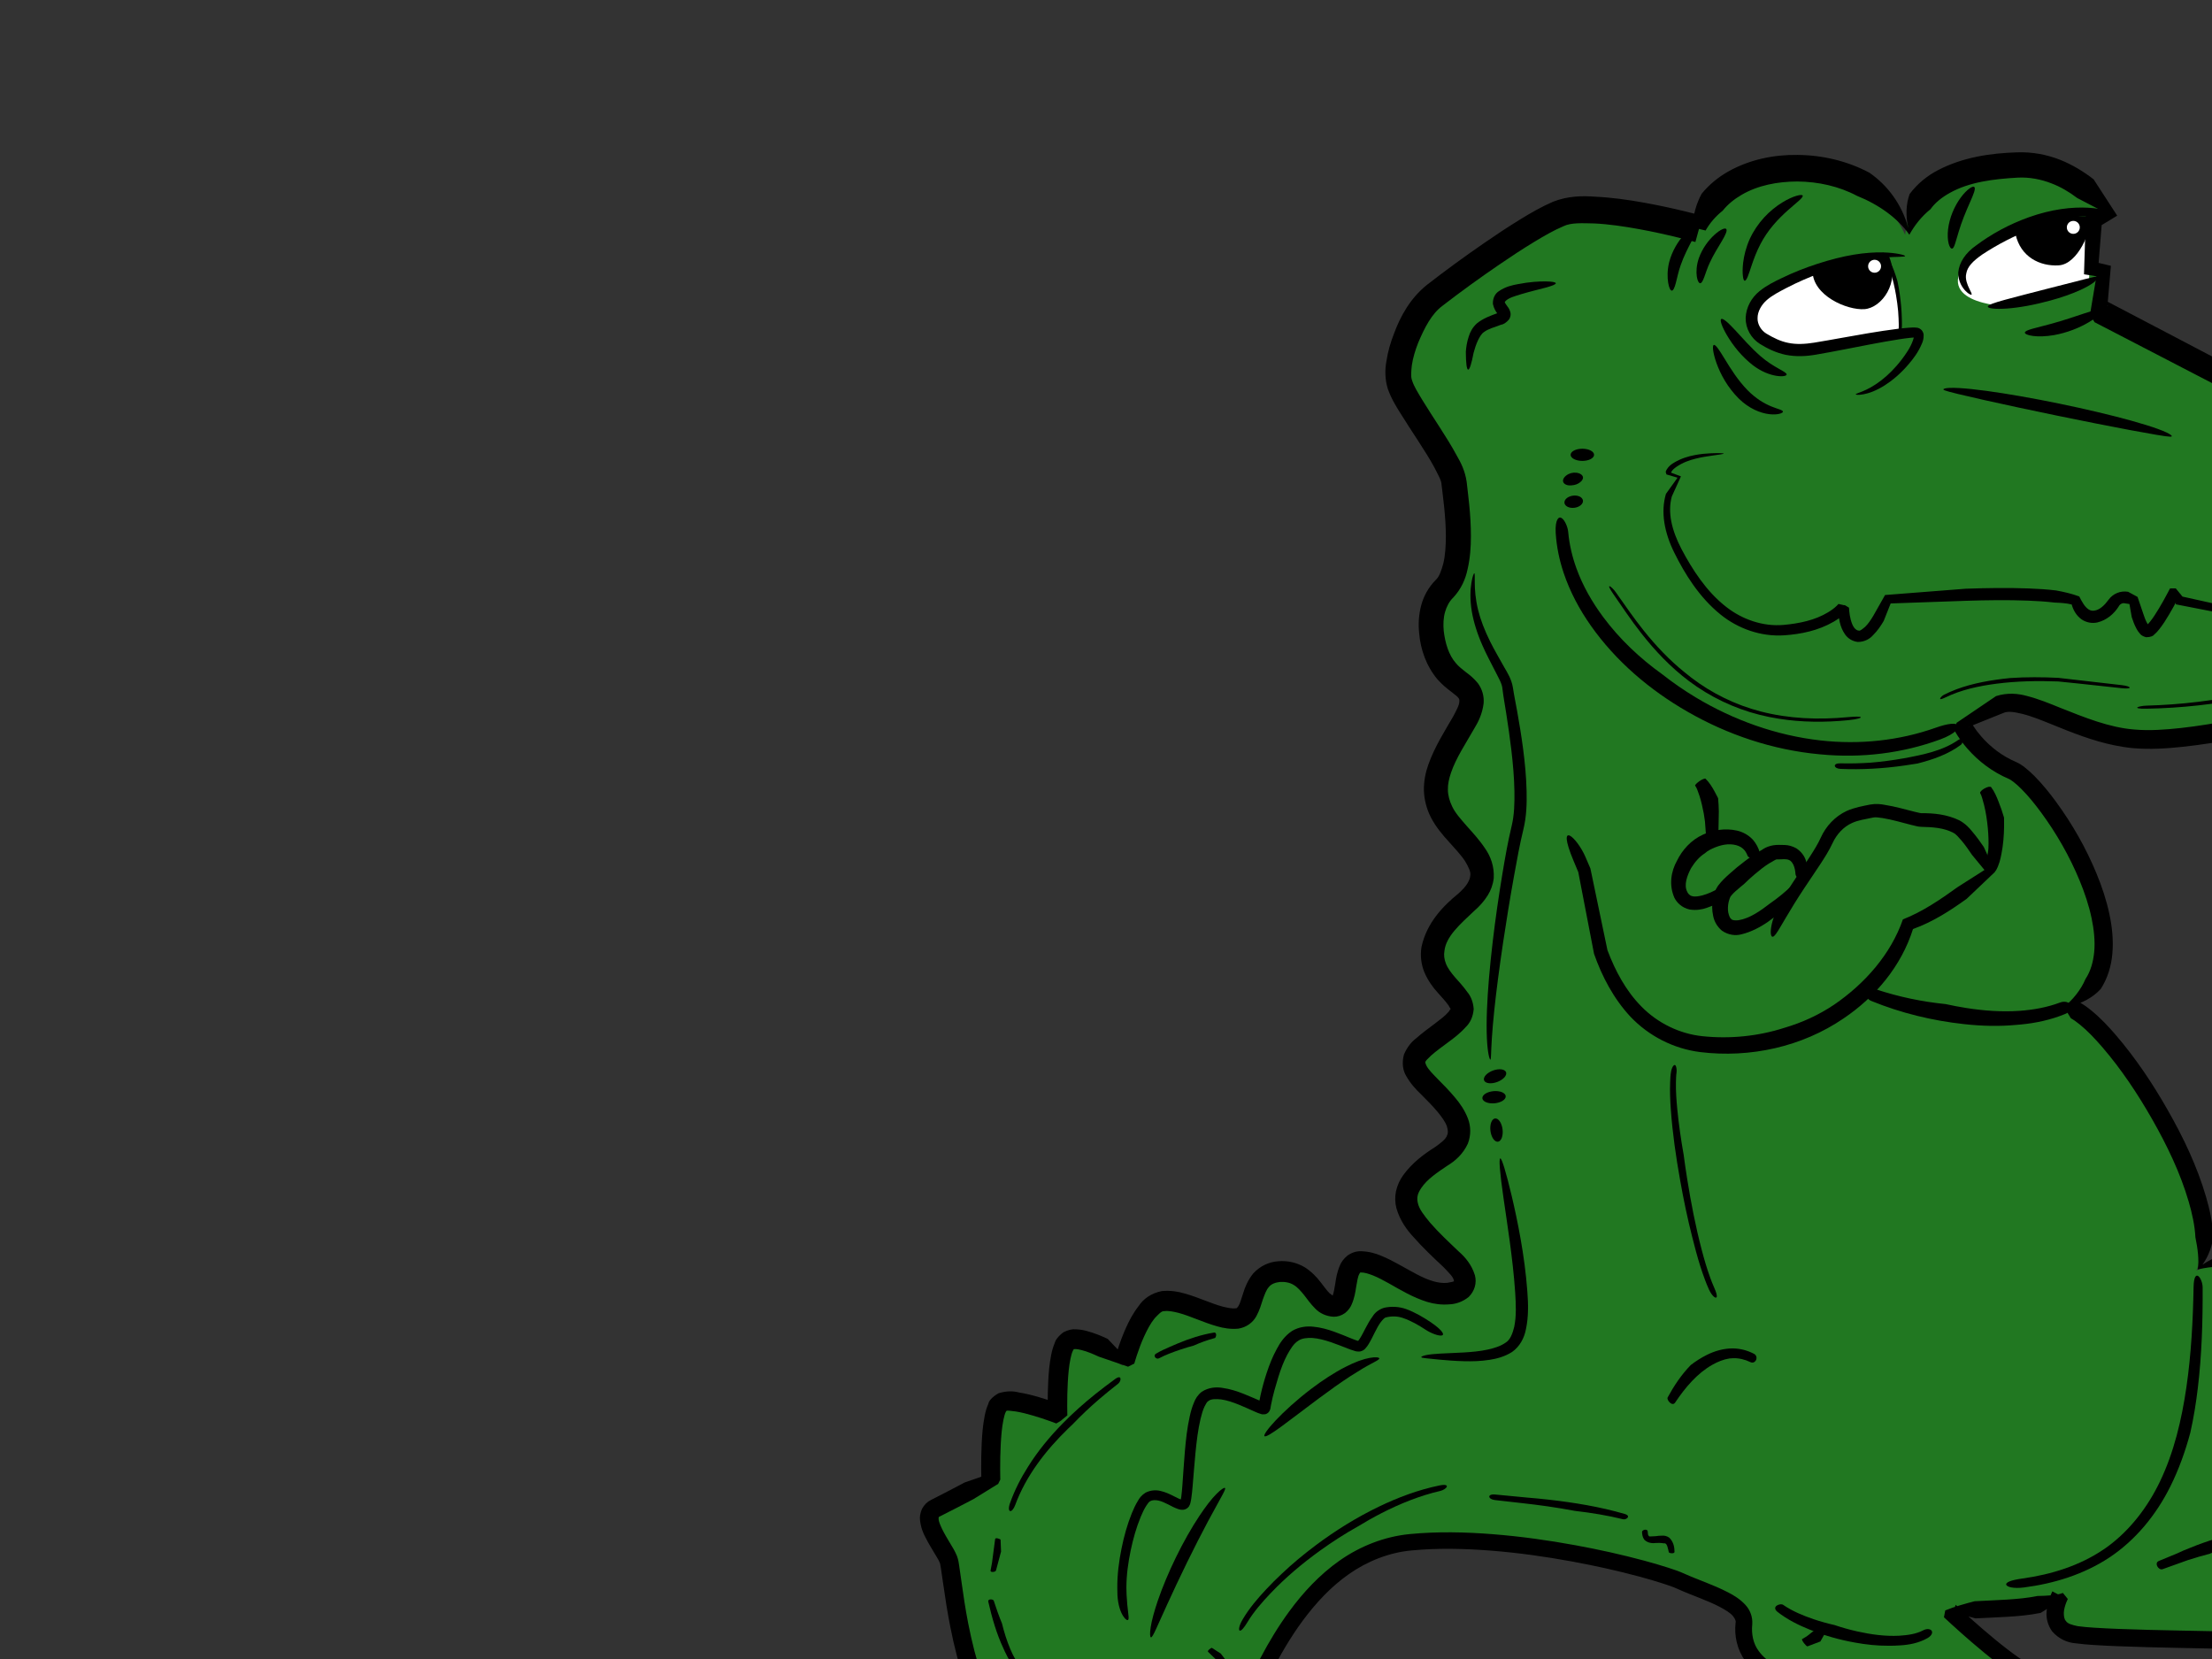 <?xml version="1.0"?><svg width="640" height="480" xmlns="http://www.w3.org/2000/svg">
 <rect width="100%" height="100%" fill="#333333" stroke="none"/>
 <title>crocodile (or alligator)</title>
 <g>
  <path fill="#217821" fill-rule="nonzero" stroke-width="0.2" id="path3945" d="m490.501,67.234c0,0 -30.714,-8.571 -40.714,-4.286c-10,4.286 -29.286,18.571 -35.714,23.571c-6.429,5 -12.143,19.286 -10,25.714c2.143,6.429 15,22.143 15.714,28.571c0.714,6.429 3.571,24.286 -2.857,30.714c-6.429,6.429 -3.571,18.571 0.714,23.571c4.286,5 10.714,5 5,15c-5.714,10 -10.714,17.143 -6.429,25.714c4.286,8.571 19.286,15.714 7.143,26.429c-12.143,10.714 -11.429,17.143 -5.714,23.571c5.714,6.429 7.143,7.857 -1.429,14.286c-8.571,6.429 -10.714,7.857 -3.571,15c7.143,7.143 13.742,14.081 3.571,20.714c-16.429,10.714 -10.714,16.429 2.857,29.286c9.348,8.856 0.714,12.143 -6.429,10c-7.143,-2.143 -14.286,-8.571 -20,-8.571c-5.714,0 -2.143,12.857 -7.857,12.857c-5.714,0 -6.429,-10.714 -15.714,-10c-9.286,0.714 -5.714,12.857 -12.143,13.571c-6.429,0.714 -15,-5.714 -21.429,-5c-6.429,0.714 -10.714,17.143 -10.714,17.143c0,0 -12.857,-7.857 -16.429,-5.714c-3.571,2.143 -2.857,21.429 -2.857,21.429c0,0 -12.857,-5 -16.429,-3.571c-3.571,1.429 -2.857,22.143 -2.857,22.143c0,0 -12.143,6.429 -16.429,8.571c-4.286,2.143 1.429,7.143 2.857,10.714c1.429,3.571 3.571,34.286 15.714,52.857c12.143,18.571 30.714,30.714 40,30c9.286,-0.714 25,-26.429 30,-36.429c5,-10 18.571,-45.714 48.571,-48.571c30,-2.857 70.714,7.857 78.571,11.429c7.857,3.571 19.286,6.429 18.571,12.857c-0.714,6.429 2.143,12.143 13.571,16.429c11.429,4.286 12.143,20 15,22.143c2.857,2.143 13.571,-2.857 23.571,-2.143c10,0.714 12.143,-2.143 22.143,-5.714c10,-3.571 14.286,-12.143 6.429,-16.429c-7.857,-4.286 -22.143,-17.857 -22.143,-17.857c8.214,-1.786 26.429,0 32.857,-5c0,0 -5.714,10 4.286,11.429c10,1.429 49.286,1.429 58.571,2.143c9.286,0.714 18.571,4.286 24.286,3.571c5.714,-0.714 2.143,-6.429 2.143,-6.429c0,0 9.286,-3.571 2.857,-6.429c-6.429,-2.857 -24.286,-20.714 -30.714,-20.714c-6.429,0 -10.714,0 -10.714,0c0,0 3.571,-29.286 11.429,-50.714c7.857,-21.429 -4.313,-35.198 -22.143,-27.5c8.399,-19.431 -26.429,-73.214 -38.571,-75.357c27.857,-12.857 -5.714,-64.286 -15.714,-68.571c-10,-4.286 -14.286,-12.857 -14.286,-12.857c0,0 2.857,-2.857 10.714,-5.714c7.857,-2.857 22.143,8.571 38.571,10c16.429,1.429 44.286,-6.429 56.428,-7.857c12.143,-1.429 21.429,5.714 30.714,5.714c9.286,0 17.857,-12.143 27.143,-20c9.286,-7.857 15,-14.286 15,-20.714c0,-6.429 0.714,-28.571 2.143,-38.571c1.429,-10 -8.571,-15.714 -26.429,-10.714c-17.857,5 -56.429,-1.429 -67.143,-7.143c-10.714,-5.714 -47.857,-25 -47.857,-25l1.429,-11.429l-3.571,-0.714l0.714,-14.286l5,-1.429c0,0 -10.714,-15 -27.143,-14.286c-16.429,0.714 -30,5.714 -31.429,19.286c-10.714,-24.286 -55,-24.286 -60.714,-0.714z"/>
  <path fill="#ffffff" fill-rule="nonzero" stroke-width="0.2" id="path3959" d="m605.166,63.448c0,0 -27.779,0.252 -36.618,12.627c-8.839,12.374 13.384,12.626 13.384,12.626l22.476,-7.323l0.758,-17.93z"/>
  <path fill="#000000" fill-rule="nonzero" stroke-width="0.2" id="path2999" d="m490.529,70.022c-0.007,-0.002 -0.015,-0.004 -0.023,-0.006c-0.021,-0.006 -0.043,-0.012 -0.064,-0.018c-0.083,-0.024 -0.167,-0.047 -0.252,-0.07c-0.319,-0.088 -0.641,-0.174 -0.965,-0.26c0,0 0,0 0,0c-1.176,-0.313 -2.358,-0.614 -3.546,-0.906c0,0 0,0 0,0c-3.792,-0.931 -7.597,-1.763 -11.416,-2.461c0,0 0,0 0,0c0,0 0,0 0,0c-4.384,-0.797 -8.723,-1.446 -13.012,-1.653c0,0 0,0 0,0c0,0 0,0 0,0c-3.52,-0.066 -6.679,-0.28 -8.892,0.804c0,0 0,0 0,0c-2.815,1.185 -5.581,2.801 -8.428,4.515c0,0 0,0 0,0c-3.426,2.073 -6.794,4.295 -10.145,6.587c0,0 0,0 0,0c0,0 0,0 0,0c-5.575,3.815 -11.05,7.76 -16.377,11.879c-3.18,2.319 -5.261,6.412 -7.085,10.742c-0.856,2.183 -1.525,4.375 -1.837,6.55c-0.189,1.788 -0.351,3.329 0.08,4.368c0.517,1.698 1.676,3.475 2.895,5.539c0.001,0 0.001,0 0.001,0c0,0 0,0 0,0c0,0 0,0 0,0c1.602,2.634 3.337,5.258 5.066,7.957c0,0 0,0 0,0c0,0 0,0 0,0c1.695,2.638 3.42,5.359 4.983,8.263c0,0 0,0 0,0c1.129,1.926 2.39,4.404 2.84,7.565c0,0 0,0 0,0c0.233,2.153 0.522,4.365 0.745,6.648c0,0 0,0 0,0c0.292,2.981 0.489,6.017 0.483,9.098c0,0 0,0 0,0c0.005,3.079 -0.214,6.295 -0.963,9.533c0,0 0,0 0,0c0,0 0,0 0,0c-0.568,2.763 -1.817,5.737 -4.194,8.247c-1.095,1.053 -1.881,2.547 -2.334,4.153c0,0 0,0 0,0c0,0 0,0 0,0c0,0 0,0 0,0c-0.47,1.664 -0.545,3.52 -0.377,5.408c0,0 0,0 0,0c0.413,3.558 1.45,7.034 3.55,9.404c0,0 0,0 0,0c0.701,0.86 1.727,1.667 2.884,2.582c0.991,0.721 2.254,1.702 3.468,3.208c1.266,1.739 1.822,3.791 1.64,5.833c-0.365,2.947 -1.51,5.327 -2.672,7.199c0,0 0,0 0,0c-2.563,4.503 -5.3,8.568 -6.753,12.825c-0.578,1.7 -0.96,3.38 -0.909,4.952c0,0 0,0 0,0c0.013,1.616 0.486,3.292 1.25,4.857c0.867,1.846 2.446,3.594 4.139,5.551c1.733,1.939 3.674,4.014 5.363,6.551c1.591,2.246 2.722,5.232 2.51,8.643c-0.214,1.829 -0.83,3.484 -1.699,4.887c0,0 0,0 0,0c-1.139,1.843 -2.537,3.346 -3.981,4.589c-4.008,3.78 -8.133,7.349 -8.582,11.55c0,0 0,0 0,0c-0.215,1.17 -0.05,2.464 0.414,3.625c0,0 0,0 0,0c0.513,1.356 1.509,2.671 2.664,4.016c1.133,1.272 2.41,2.652 3.593,4.317c0.863,1.028 1.642,2.659 1.797,4.856c-0.187,2.324 -1.103,4.038 -2.172,5.075c-1.646,1.86 -3.463,3.253 -5.128,4.47c0,0 0,0 0,0c-1.79,1.339 -3.515,2.562 -4.999,3.881c-0.898,0.923 -1.656,1.492 -1.674,1.925c-0.158,-0.043 0.051,0.379 0.246,0.929c0.602,1.223 1.81,2.393 3.137,3.779c1.72,1.724 3.498,3.521 5.167,5.528c1.425,1.671 2.826,3.663 3.758,6.1c0.845,2.213 0.919,4.784 -0.025,7.244c-1.367,2.979 -3.622,5.003 -5.842,6.333c-3.045,2.038 -5.931,3.969 -7.631,6.505c-0.522,0.778 -0.931,1.541 -1.062,2.257c0,0 0,0 0,0c-0.143,0.615 -0.115,1.317 0.043,1.999c0.358,1.895 1.9,3.749 3.566,5.785c2.483,2.877 5.361,5.545 8.273,8.325c0,0 0,0 0,0c1.821,1.585 3.762,3.803 4.7,6.919c0.567,2.177 -0.048,4.513 -1.823,6.264c-1.849,1.479 -3.883,2.066 -5.639,2.124c-2.178,0.177 -4.334,-0.089 -6.347,-0.706c0,0 0,0 0,0c-4.18,-1.305 -7.72,-3.464 -11.051,-5.342c0,0 0,0 0,0c-1.589,-0.879 -3.109,-1.708 -4.63,-2.317c-1.304,-0.495 -2.499,-0.893 -3.541,-0.86c-0.123,0.02 -0.217,0.013 -0.141,0.005c-0.037,-0.033 -0.121,0.166 -0.302,0.465c-0.463,0.877 -0.603,2.19 -0.899,3.743c-0.213,1.448 -0.49,3.208 -1.312,5.085c-0.336,0.809 -0.946,1.662 -1.878,2.43c-1.058,0.754 -2.214,1.105 -3.325,1.082c-2.275,-0.125 -4.129,-1.097 -5.369,-2.412c-1.343,-1.349 -2.29,-2.731 -3.166,-3.855c0,0 0,0 0,0c-0.99,-1.213 -1.917,-2.288 -2.956,-2.894c0,0 0,0 0,0c-1.092,-0.721 -2.569,-0.993 -4.028,-0.902c-1.289,0.126 -2.558,0.592 -3.186,1.43c-0.758,0.789 -1.217,2.111 -1.767,3.614c0,0.001 0,0.001 0,0.001c-0.452,1.402 -0.925,3.119 -1.911,4.909c-1.021,1.83 -2.867,3.187 -5.199,3.554c-2.215,0.206 -4.27,-0.14 -6.079,-0.666c-2.054,-0.569 -3.962,-1.307 -5.785,-2.011c-1.838,-0.702 -3.593,-1.39 -5.323,-1.86c-1.547,-0.396 -2.992,-0.694 -4.249,-0.525c-0.766,-0.114 -1.684,0.941 -2.765,2.066c0,0 0,0 0,0c-1.229,1.509 -2.181,3.358 -3.082,5.326c-0.798,1.769 -1.488,3.604 -2.102,5.48c-0.196,0.6 -0.383,1.199 -0.558,1.799c0,0 0,0 0,0c-0.049,0.168 -0.096,0.333 -0.141,0.496c0,0 0,0 -0.001,0c-0.578,0.29 -1.155,0.578 -1.732,0.864c-0.006,0.014 -0.012,0.027 -0.018,0.041c-0.002,0.005 -0.004,0.01 -0.006,0.014c-2.841,-0.972 -5.676,-1.946 -8.506,-2.923c-1.701,-0.784 -3.354,-1.49 -5.005,-1.902c0,0 0,0 0,0c-0.68,-0.165 -1.281,-0.295 -1.797,-0.292c-0.392,0.051 -0.604,0.01 -0.506,0.035c0.096,-0.206 0.073,0.051 -0.224,0.479c-0.289,0.622 -0.475,1.39 -0.664,2.247c0,0 0,0 0,0c-0.467,2.197 -0.653,4.521 -0.792,6.913c-0.124,2.23 -0.169,4.475 -0.162,6.729c0,0 0,0 0,0c0.002,0.728 0.01,1.454 0.025,2.179c0,0 0,0 0,0c0.004,0.202 0.009,0.404 0.014,0.604c-0.508,0.416 -1.017,0.832 -1.526,1.246c0,0 0,0 0,0c-0.099,0.086 -0.197,0.171 -0.296,0.257c-0.036,0.031 -0.071,0.061 -0.107,0.092c-0.111,0.065 -0.223,0.131 -0.334,0.196c0,0 0,0 -0.001,0c-0.311,0.183 -0.623,0.365 -0.935,0.548c-0.132,-0.051 -0.267,-0.103 -0.402,-0.154c-0.488,-0.183 -0.978,-0.363 -1.472,-0.539c-1.555,-0.555 -3.117,-1.073 -4.687,-1.537c0,0 0,0 0,0c-1.758,-0.516 -3.483,-0.975 -5.189,-1.244c0,0 0,0 0,0c-1.395,-0.119 -2.448,-0.418 -2.906,-0.097c0.303,-0.339 0.365,-0.133 0.034,0.229c-0.29,0.594 -0.466,1.355 -0.657,2.217c-0.479,2.293 -0.657,4.717 -0.795,7.209c-0.126,2.373 -0.17,4.759 -0.164,7.155c0.002,0.78 0.01,1.558 0.025,2.335c0.004,0.218 0.009,0.435 0.015,0.65c-0.189,0.384 -0.378,0.768 -0.567,1.151c0,0 0,0 0,0c0,0 0,0 0,0c0,0.017 -0.001,0.034 -0.002,0.051c0,0.007 0,0.013 0,0.019c-2.401,1.485 -4.801,2.966 -7.198,4.444c0,0 0,0 0,0c-3.261,1.7 -6.533,3.422 -9.861,5.074c0,0 0,0 0,0c-0.119,0.081 -0.219,0.132 -0.178,0.125c-0.045,0.002 -0.033,0.185 -0.046,0.461c0.002,0.865 0.51,1.888 1.058,3.087c0.649,1.32 1.447,2.634 2.264,4.007c0.645,1.061 1.397,2.252 1.985,3.691c0.411,1.105 0.545,2.074 0.646,2.824c0,0 0,0 0,0c0.233,1.451 0.421,2.885 0.615,4.294c0.575,4.174 1.197,8.322 2,12.414c2.091,10.542 5.136,20.969 10.88,29.763c5.477,8.423 12.419,15.924 20.541,21.801c3.192,2.304 6.533,4.356 10.086,5.82c2.6,1.035 5.203,1.895 7.652,1.671c0.93,-0.032 1.94,-0.519 2.994,-1.109c0,0 0,0 0,0c1.359,-0.795 2.623,-1.848 3.865,-2.993c3.152,-2.916 5.892,-6.336 8.524,-9.884c2.796,-3.777 5.393,-7.711 7.853,-11.74c0,0 0,0 0,0c1.938,-3.178 3.797,-6.387 5.454,-9.679c1.872,-3.714 3.564,-7.588 5.517,-11.4c0.389,-0.759 0.785,-1.516 1.187,-2.269c2.471,-4.674 5.213,-9.229 8.365,-13.521c4.04,-5.512 8.8,-10.608 14.467,-14.607c5.971,-4.209 12.993,-6.994 20.321,-7.713c8.048,-0.777 16.132,-0.6 24.124,0.035c0,0 0,0 0,0c8.04,0.636 16.03,1.753 23.943,3.208c6.633,1.219 13.232,2.672 19.758,4.43c2.358,0.635 4.718,1.312 7.062,2.074c0,0 0,0 0,0.001c1.499,0.484 3.049,1.004 4.59,1.698c0,0 0,0 0,0c3.999,1.809 8.385,3.193 12.602,5.381c1.751,0.886 3.575,2.015 5.1,3.678c1.335,1.453 2.131,3.466 1.957,5.646c-0.285,2.753 0.294,5.626 1.893,7.704c2.314,3.235 6.363,5.143 10.506,6.754c0,0 0,0 0,0c3.001,1.134 5.596,3.101 7.575,5.532c1.838,2.267 3.185,4.809 4.245,7.375c0.928,2.233 1.639,4.467 2.393,6.602c0.284,0.793 0.545,1.525 0.862,2.159c0,0 0,0 0,0c0.283,0.45 0.375,0.747 0.423,0.694c0,0 0,0 0,0c-0.039,0.035 0.163,0.039 0.492,0.119c0.459,0.063 1.01,0.022 1.637,-0.033c1.735,-0.171 3.53,-0.59 5.421,-0.983c4.771,-1.022 9.793,-2.004 15.002,-1.668c3.546,0.235 7.086,-0.007 10.267,-1.161c3.592,-1.27 7.156,-3.076 11.058,-4.481c3.773,-1.472 7.481,-3.601 8.716,-6.852c0.42,-1.058 0.57,-2.235 0.192,-3.091c-0.325,-1.092 -1.486,-2.013 -2.786,-2.786c-2.558,-1.397 -4.857,-3.077 -7.043,-4.756c-2.521,-1.927 -4.956,-3.944 -7.34,-5.995c0,0 0,0 0,0c-1.97,-1.693 -3.911,-3.416 -5.826,-5.165c0,0 0,0 0,0c-0.585,-0.533 -1.168,-1.07 -1.748,-1.611c0,0 0,0 0,0c-0.159,-0.148 -0.318,-0.296 -0.477,-0.446c0.124,-0.636 0.248,-1.273 0.373,-1.909c-0.008,-0.014 -0.017,-0.028 -0.026,-0.041c-0.003,-0.005 -0.006,-0.01 -0.009,-0.015c2.904,-1.179 5.772,-1.932 8.517,-2.666c3.167,-0.178 6.299,-0.278 9.384,-0.478c3.008,-0.199 5.953,-0.452 8.77,-1.041c0,0 0,0 0,0c2.795,-0.068 5.451,-0.151 7.413,-0.88c0.033,0.041 0.067,0.082 0.1,0.124c0,0 0,0 0.001,0c0.092,0.113 0.185,0.227 0.278,0.341c0.346,0.422 0.692,0.847 1.038,1.276c0,0 0,0 0,0c-0.158,0.321 -0.303,0.653 -0.436,0.993c-0.385,1.009 -0.666,2 -0.714,2.941c-0.016,0.972 0.11,1.906 0.571,2.389c0.487,0.86 1.928,1.225 3.467,1.544c1.561,0.222 3.181,0.337 4.845,0.448c2.321,0.152 4.655,0.257 7,0.348c5.803,0.226 11.62,0.354 17.448,0.471c0,0 0,0 0,0c5.78,0.117 11.567,0.211 17.36,0.339c3.871,0.085 7.805,0.124 11.785,0.422c0,0 0,0 0,0c4.775,0.369 9.346,1.398 13.787,2.341c3.641,0.722 7.018,1.649 10.034,1.199c0.722,-0.22 1.285,-0.25 1.156,-0.38c0.07,0.18 0.053,0.013 0.097,-0.251c-0.119,-1.391 -0.237,-2.783 -0.354,-4.176c0.024,-0.04 0.049,-0.08 0.073,-0.119c0.066,-0.107 0.132,-0.214 0.198,-0.321c0,0 0.001,0 0.001,0c0.243,-0.395 0.488,-0.791 0.733,-1.188c0.287,-0.123 0.571,-0.255 0.852,-0.395c0.788,-0.402 1.491,-0.792 2.026,-1.25c0.341,-0.574 0.724,-0.633 0.421,-0.148c0,0 0,0 0,0c0.104,0.356 0.096,0.48 0.12,0.421c-0.106,-0.164 -0.482,-0.321 -0.992,-0.583c-1.257,-0.569 -2.329,-1.257 -3.277,-1.913c-1.332,-0.907 -2.597,-1.86 -3.826,-2.81c0,0 0,0 0,0c-2.993,-2.312 -5.882,-4.692 -8.784,-6.989c-2.836,-2.24 -5.635,-4.427 -8.564,-6.295c-1.148,-0.728 -2.262,-1.393 -3.382,-1.88c-0.854,-0.324 -1.501,-0.619 -1.923,-0.561c-2.582,0.005 -5.164,0.009 -7.746,0.014c-0.727,0.001 -1.454,0.002 -2.181,0.004c-0.193,0 -0.387,0 -0.58,0.001c0,-0.001 0,-0.001 -0.001,-0.001c-0.454,-0.457 -0.908,-0.914 -1.362,-1.371c0,0 0,0 0,0c-0.075,-0.064 -0.149,-0.128 -0.224,-0.192c0,0 0,0 0,0c-0.023,-0.034 -0.046,-0.069 -0.068,-0.104c-0.064,-0.097 -0.127,-0.194 -0.191,-0.291c-0.247,-0.378 -0.495,-0.755 -0.742,-1.133c0.042,-0.33 0.085,-0.658 0.128,-0.985c0.162,-1.221 0.333,-2.438 0.512,-3.652c0.614,-4.182 1.31,-8.352 2.082,-12.507c2.108,-11.378 4.7,-22.779 8.711,-33.792c2.581,-7.725 3.807,-16.86 -1.043,-22.154c-1.699,-2.073 -4.316,-3.461 -7.032,-3.876c-3.994,-1.142 -8.291,-0.814 -12.373,0.083c0.411,-2.736 -0.008,-5.963 -0.692,-9.275c-0.174,-3.427 -0.943,-6.885 -1.945,-10.337c-2.425,-8.307 -6.246,-16.24 -10.606,-23.9c0,0 -0.001,0 -0.001,0c-4.213,-7.373 -8.917,-14.439 -14.394,-20.798c-2.068,-2.393 -4.18,-4.655 -6.507,-6.539c-0.865,-0.697 -1.711,-1.323 -2.57,-1.796c-0.782,-1.216 -1.446,-2.367 -1.995,-3.287c2.566,-2.13 4.841,-4.86 6.223,-8.091c1.471,-2.209 2.235,-4.968 2.512,-7.807c0.301,-3.198 -0.074,-6.524 -0.766,-9.844c0,0 0,0 0,0c-0.773,-3.656 -1.981,-7.254 -3.435,-10.786c0,0 0,0 0,0c-2.886,-6.992 -6.671,-13.624 -11.159,-19.735c-1.772,-2.404 -3.613,-4.695 -5.639,-6.731c-0.759,-0.761 -1.51,-1.466 -2.284,-2.063c0,0 0,0 0,0c-0.595,-0.439 -1.077,-0.798 -1.491,-0.952c-4.609,-1.975 -8.691,-5.024 -11.947,-8.772c-1.021,-1.17 -1.972,-2.42 -2.829,-3.749c-0.243,-0.375 -0.482,-0.767 -0.715,-1.177c0,0 0.001,0 0.001,0c0.141,-0.769 0.28,-1.544 0.417,-2.326c0,0 0,0 0,0c0,0 0,0 0,0c-0.011,-0.03 -0.022,-0.059 -0.034,-0.089c0,0 0,0 0,0c-0.004,-0.011 -0.008,-0.022 -0.012,-0.033c3.83,-2.59 7.661,-5.184 11.494,-7.783c0,0 0,0 0,0c3.285,-1.058 6.422,-0.743 8.967,-0.033c3.378,0.872 6.476,2.147 9.425,3.346c7.286,2.902 14.411,5.799 21.64,6.359c4.359,0.384 8.867,0.056 13.446,-0.441c5.177,-0.573 10.354,-1.45 15.549,-2.426c0,0 0,0 0,0c4.959,-0.933 9.927,-1.977 14.933,-2.987c0,0 0,0 0,0c3.844,-0.779 7.785,-1.598 11.873,-2.09c0,0 0,0 0,0c6.254,-0.677 12.281,0.623 17.759,2.422c4.847,1.492 9.219,3.323 13.32,3.217c1.665,0.052 3.488,-0.661 5.295,-1.626c2.126,-1.177 4.118,-2.831 6.132,-4.632c4.457,-4.02 8.622,-8.772 13.625,-13.035c3.89,-3.327 7.628,-6.615 10.478,-10.401c1.882,-2.654 3.485,-5.354 3.33,-7.842c-0.008,-6.078 0.237,-12.113 0.509,-18.102c0.308,-6.885 0.613,-13.896 1.602,-20.943c0.192,-1.676 0.06,-3.35 -0.651,-4.514c-0.594,-1.211 -1.913,-2.209 -3.402,-2.92c-5.007,-2.489 -11.661,-1.166 -18.142,0.475c0,0 0,0 0,0c-5.84,1.616 -11.761,1.957 -17.43,1.952c-6.783,0.021 -13.524,-0.5 -20.18,-1.345c-6.291,-0.796 -12.575,-1.886 -18.787,-3.401c-2.513,-0.612 -5.042,-1.305 -7.558,-2.147c0,0 0,0 0,0c0,0 0,0 0,0c-1.863,-0.615 -3.817,-1.35 -5.765,-2.373c-9.258,-4.918 -18.592,-9.729 -27.929,-14.573c0,0 0,0 0,0c-4.648,-2.412 -9.298,-4.821 -13.948,-7.229c0,0 0,0 0,0c-1.454,-0.753 -2.908,-1.505 -4.362,-2.257c0,0 0,0 0,0c0,0 0,0 0,0c-0.4,-0.207 -0.801,-0.415 -1.201,-0.622c-0.001,0 -0.001,0 -0.001,0c-0.425,-0.664 -0.849,-1.328 -1.274,-1.992c-0.026,-0.013 -0.052,-0.027 -0.078,-0.04c-0.007,-0.003 -0.013,-0.007 -0.02,-0.011c0.622,-3.755 1.252,-7.506 1.884,-11.257c-1.196,-0.193 -2.393,-0.385 -3.589,-0.577c0.186,-5.937 0.371,-11.882 0.556,-17.835c0,0 0,0 0,0c1.844,-0.016 3.689,-0.031 5.534,-0.045c-2.684,-1.401 -5.368,-2.796 -8.054,-4.186c-2.327,-1.774 -4.838,-3.252 -7.484,-4.249c-3.091,-1.203 -6.407,-1.81 -9.642,-1.653c0,0 0,0 0,0c-7.11,0.393 -14.096,1.268 -19.712,4.41c-2.26,1.255 -4.274,2.82 -5.611,4.73c-2.604,2.085 -4.629,4.699 -6.116,7.384c-3.357,-4.818 -8.899,-8.749 -15.15,-11.251c0,0 0,0 0,0c-5.213,-2.769 -11.239,-4.108 -17.26,-4.151c-5.734,0.011 -11.458,1.117 -16.127,3.857c-2.124,1.237 -4.032,2.77 -5.471,4.587c-2.083,1.649 -3.772,3.646 -4.949,5.741c-0.636,-0.154 -1.272,-0.308 -1.909,-0.463l0,0c-0.636,-0.154 -1.272,-0.308 -1.909,-0.462c0.191,-3.537 1.125,-6.859 2.68,-9.719c2.174,-2.662 4.822,-4.809 7.692,-6.431c6.215,-3.487 13.242,-4.902 20.045,-4.798c0,0 0,0 0,0c7.153,0.054 14.349,1.722 20.766,5.128c5.165,3.544 9.419,9.083 11.293,16.055c-0.808,-3.484 -0.695,-6.921 0.372,-9.855c2.211,-2.984 5.065,-5.265 8.131,-6.881c7.301,-3.822 15.347,-4.952 22.917,-5.191c4.345,-0.168 8.652,0.624 12.62,2.204c3.483,1.418 6.689,3.349 9.575,5.608c2.27,3.51 4.541,7.012 6.815,10.504c0,0 0,0 0,0c-1.499,0.915 -2.997,1.828 -4.497,2.74c-0.293,3.629 -0.585,7.272 -0.876,10.929c1.184,0.282 2.368,0.564 3.552,0.846c-0.333,3.867 -0.668,7.733 -1.004,11.599c0.015,0.008 0.022,0.011 0.029,0.015c0.028,0.015 0.056,0.029 0.085,0.044c0,0 0,0 0,0c0,0 0,0 0,-0.001c-0.195,-0.516 -0.39,-1.033 -0.585,-1.549c0,0 0,0 0,0c0.4,0.209 0.8,0.418 1.2,0.628c1.451,0.759 2.901,1.518 4.352,2.278c4.641,2.43 9.282,4.862 13.921,7.297c9.303,4.882 18.634,9.747 27.918,14.733c1.404,0.766 3.016,1.364 4.735,1.958c2.272,0.775 4.617,1.427 7.007,2.023c5.91,1.474 11.942,2.547 18.03,3.348c6.44,0.844 12.896,1.378 19.327,1.384c5.451,-0.016 10.793,-0.251 15.707,-1.636c0,0 0,0 0,0c6.873,-2.068 14.992,-3.243 22.483,-0.056c0,0 0,0 0,0c2.542,1.114 4.838,3.035 6.334,5.681c1.407,2.712 1.761,5.686 1.326,8.42c-0.974,6.636 -1.293,13.452 -1.642,20.346c0,0 0,0 0,0c-0.298,5.969 -0.569,11.906 -0.586,17.811c-0.137,4.556 -2.172,8.472 -4.62,11.509c-3.381,4.374 -7.433,7.955 -11.426,11.294c-4.586,3.843 -8.73,8.538 -13.545,12.85c-2.146,1.935 -4.499,3.833 -7.216,5.359c-2.348,1.347 -5.125,2.297 -8.149,2.336c-5.59,-0.095 -10.537,-2.039 -15.078,-3.56c-5.168,-1.638 -10.381,-2.887 -15.339,-2.264c-3.764,0.427 -7.561,1.205 -11.435,1.965c0,0 0,0 0,0c-4.981,0.981 -9.978,2.006 -15.018,2.931c-5.266,0.967 -10.585,1.84 -15.97,2.413c-4.728,0.511 -9.592,0.82 -14.508,0.388c-1.801,-0.171 -3.57,-0.449 -5.311,-0.811c-6.271,-1.277 -12.187,-3.636 -17.876,-5.959c-2.986,-1.201 -5.855,-2.403 -8.739,-3.128c-2.114,-0.49 -4.085,-0.914 -5.472,-0.294c-3.356,1.353 -6.711,2.702 -10.066,4.049c0.005,0.008 0.011,0.016 0.016,0.024c0.014,0.021 0.029,0.042 0.044,0.063c0.204,-0.467 0.413,-0.929 0.624,-1.387c0,0 0.001,-0.001 0.001,-0.001c0.17,0.303 0.357,0.607 0.556,0.916c0,0 0,0.001 0,0.001c0.702,1.092 1.499,2.137 2.366,3.136c2.758,3.166 6.195,5.749 10.016,7.375c1.072,0.477 1.947,1.069 2.667,1.649c1.021,0.799 1.941,1.655 2.793,2.519c2.276,2.304 4.285,4.795 6.142,7.332c4.729,6.445 8.718,13.452 11.77,20.862c1.55,3.756 2.85,7.661 3.709,11.708c0.788,3.668 1.191,7.519 0.85,11.416c-0.301,3.522 -1.347,7.081 -3.356,10.207c-2.285,2.514 -5.511,4.215 -9.074,5.006c1.206,-0.53 2.207,-0.84 3.009,-1.096c1.228,0.694 2.324,1.491 3.321,2.311c2.682,2.195 5.013,4.676 7.166,7.193c5.746,6.696 10.637,14.039 14.956,21.631c0,0 0,0 0,0c4.494,7.871 8.466,16.18 11.061,25.028c1.084,3.679 1.918,7.534 2.137,11.525c-0.358,2.618 -1.218,5.484 -3.146,8.189c3.517,-2.374 7.627,-3.958 11.809,-3.851c0,0 0,0 0,0c3.93,0.599 7.611,2.593 10.221,5.689c6.185,7.946 5.243,18.772 1.904,27.238c-3.881,10.595 -6.407,21.721 -8.511,32.962c-0.763,4.093 -1.452,8.198 -2.059,12.314c-0.177,1.195 -0.346,2.388 -0.505,3.58c-0.042,0.319 -0.084,0.637 -0.124,0.954c-0.293,-0.237 -0.585,-0.474 -0.878,-0.711c-0.075,-0.061 -0.15,-0.122 -0.225,-0.183c-0.027,-0.022 -0.054,-0.044 -0.081,-0.066c-0.042,-0.07 -0.085,-0.14 -0.128,-0.21c-0.391,-0.5 -0.782,-1.001 -1.173,-1.501c0,0 -0.001,0 -0.001,-0.001c0,0 0,0 0,0c0.193,0 0.387,0 0.58,0c0,0 0,0 0,0c0.727,-0.001 1.454,-0.001 2.181,-0.002c0,0 0,0 0,0c2.582,-0.002 5.164,-0.005 7.746,-0.007c0,0 0,0 0,0c1.656,0.061 2.99,0.502 3.988,0.999c1.488,0.664 2.831,1.453 4.071,2.254c3.192,2.05 6.128,4.338 8.977,6.601c2.953,2.34 5.824,4.71 8.731,6.958c1.198,0.926 2.379,1.819 3.575,2.632c0,0 0.001,0 0.001,0c0.907,0.605 1.711,1.145 2.475,1.469c0.757,0.293 1.656,0.815 2.564,1.679c0.663,0.582 1.15,1.56 1.315,2.88c-0.261,2.369 -1.257,3.812 -2.259,4.303c0,0 0,0 0,0c-1.004,0.814 -2.036,1.416 -3.013,1.886c-0.36,0.178 -0.727,0.348 -1.099,0.508c0,-0.001 0,-0.001 0,-0.001c0.079,-0.374 0.157,-0.747 0.232,-1.122c0.021,-0.102 0.041,-0.204 0.061,-0.306c0.008,-0.037 0.015,-0.075 0.023,-0.113c0.639,0.513 1.278,1.025 1.918,1.537c0.242,1.325 -0.011,2.88 -0.908,4.414c0,0 0,0 0,0c-1.493,1.664 -3.203,2.364 -4.599,2.389c-4.31,0.464 -8.246,-0.489 -11.714,-1.278c-4.493,-0.945 -8.842,-1.945 -13.122,-2.257c-3.759,-0.288 -7.605,-0.326 -11.518,-0.417c-5.773,-0.132 -11.557,-0.231 -17.349,-0.352c-5.835,-0.122 -11.683,-0.256 -17.542,-0.488c-2.366,-0.093 -4.744,-0.203 -7.133,-0.361c-1.684,-0.11 -3.428,-0.239 -5.216,-0.49c-2.226,-0.185 -4.754,-1.187 -6.723,-3.453c-1.303,-1.846 -1.768,-3.901 -1.589,-5.754c0.119,-1.617 0.514,-3.109 1.054,-4.446c0.181,-0.46 0.383,-0.918 0.606,-1.371c0.576,0.309 1.156,0.617 1.74,0.923c0.157,0.083 0.315,0.165 0.473,0.247c0.057,0.03 0.115,0.06 0.172,0.09c0,0 0,0 0.001,0c-1.84,2.473 -3.939,3.917 -5.742,4.966c0,0 0,0 0,0c-3.201,0.654 -6.377,0.935 -9.46,1.127c0,0 0,0 0,0c-3.194,0.203 -6.339,0.301 -9.426,0.473c-2.354,-0.65 -4.574,-1.33 -6.577,-1.637c0.005,0.002 0.01,0.004 0.015,0.006c0.013,0.005 0.027,0.01 0.04,0.015c0,0 0,0 0,0c0.266,-0.774 0.532,-1.548 0.798,-2.322c0.153,0.144 0.307,0.288 0.462,0.432c0.566,0.528 1.136,1.054 1.71,1.579c1.881,1.719 3.784,3.411 5.711,5.071c2.339,2.013 4.698,3.971 7.116,5.821c0,0 0,0 0,0c2.142,1.63 4.226,3.173 6.398,4.344c0,0 0,0 0,0c2.037,1.015 3.95,2.806 5.042,5.393c0.804,2.355 0.623,4.754 -0.28,6.762c0,0 0,0 0,0c-2.377,5.059 -7.044,8.084 -11.594,9.544c-3.522,1.255 -7.093,3.061 -11.078,4.478c-4.036,1.394 -8.236,1.721 -12.251,1.42c0,0 0,0 0,0c-4.331,-0.347 -8.904,0.601 -13.656,1.566c0,0 0,0 0,0c-1.826,0.389 -3.792,0.832 -5.931,1.057c-0.772,0.091 -1.677,0.128 -2.702,0.021c0,0 0,0 0,0c-0.771,-0.028 -1.758,-0.346 -2.844,-1.062c-1.091,-0.951 -1.668,-1.834 -1.877,-2.452c-0.465,-0.962 -0.8,-1.871 -1.082,-2.69c-0.79,-2.234 -1.467,-4.384 -2.292,-6.351c-0.968,-2.289 -2.073,-4.428 -3.517,-6.168c-1.499,-1.818 -3.405,-3.292 -5.507,-4.055c0,0 0,0 0,0c-4.513,-1.583 -9.292,-4.047 -12.695,-8.417c-2.372,-3.302 -3.257,-7.318 -2.811,-11.13c0.158,-0.477 -0.238,-1.239 -0.758,-1.89c-0.819,-0.989 -2.187,-1.763 -3.729,-2.614c0,0 0,0 0,0c-3.698,-1.951 -8.003,-3.299 -12.355,-5.272c-1.234,-0.566 -2.619,-1.023 -4.092,-1.508c0,0 0,0 0,0c-2.237,-0.73 -4.517,-1.386 -6.824,-2.01c-6.38,-1.724 -12.851,-3.153 -19.373,-4.357c-7.778,-1.436 -15.603,-2.537 -23.451,-3.162c0,0 0,0 0,0c-7.813,-0.618 -15.617,-0.804 -23.288,-0.06c0,0 0,0 0,0c-6.423,0.601 -12.687,3.101 -18.047,6.857c-5.143,3.596 -9.543,8.332 -13.384,13.529c-3.47,4.707 -6.447,9.825 -9.146,15.128c-1.853,3.643 -3.525,7.512 -5.459,11.391c-1.729,3.463 -3.639,6.793 -5.606,10.041c-2.502,4.136 -5.165,8.2 -8.048,12.129c-2.683,3.671 -5.611,7.326 -9.09,10.595c0,0 0,0 0,0c-1.365,1.292 -2.906,2.56 -4.695,3.641c-1.335,0.86 -3.06,1.579 -5.144,1.806c-3.719,0.209 -7.083,-0.76 -9.926,-1.998c-4.039,-1.664 -7.73,-3.892 -11.133,-6.348c0,0 0,-0.001 0,-0.001c-8.684,-6.242 -16.085,-14.165 -21.912,-23.069c-6.268,-9.65 -9.606,-20.68 -11.742,-31.553c-0.848,-4.244 -1.502,-8.489 -2.098,-12.703c-0.202,-1.431 -0.39,-2.825 -0.612,-4.174c-0.181,-0.902 -0.215,-1.497 -0.343,-1.699c-0.298,-0.807 -0.927,-1.738 -1.617,-2.917c0,0 0,0 0,0c-0.814,-1.347 -1.685,-2.78 -2.483,-4.368c-0.705,-1.268 -1.403,-2.971 -1.626,-5.136c-0.107,-0.904 0.062,-2.001 0.588,-3.203c0.669,-1.228 1.577,-2.094 2.602,-2.57c0,0 0,0 0,0c3.245,-1.626 6.478,-3.343 9.743,-5.061c1.911,-0.66 3.822,-1.319 5.732,-1.977c-0.001,-0.004 -0.002,-0.009 -0.002,-0.014c0,0 0,0 0,0c-0.002,-0.012 -0.005,-0.024 -0.007,-0.036c0,0 0,0 0,0c-0.298,0.446 -0.597,0.894 -0.895,1.342c0,0 0,0 0,0.001c-0.007,-0.231 -0.013,-0.459 -0.018,-0.686c0,0 0,0 0,0c-0.019,-0.811 -0.03,-1.619 -0.035,-2.426c-0.017,-2.473 0.02,-4.962 0.143,-7.462c0.119,-2.577 0.322,-5.276 0.871,-8.037c0.187,-1.012 0.49,-2.177 1.041,-3.429c0.136,-0.84 1.068,-1.995 2.951,-3.078c2.513,-0.791 4.546,-0.608 5.835,-0.25c0,0 0,0 0,0c2.074,0.329 4.035,0.834 5.898,1.382c1.688,0.492 3.351,1.036 4.989,1.614c0,0 0,0 0,0c0.521,0.184 1.043,0.373 1.565,0.567c0.146,0.054 0.292,0.109 0.441,0.166c0,0 -0.001,0 -0.001,0.001c-0.374,0.308 -0.749,0.616 -1.123,0.925c-0.134,0.111 -0.268,0.221 -0.402,0.332c-0.054,0.033 -0.107,0.066 -0.161,0.1c-0.149,0.092 -0.298,0.184 -0.447,0.277c-0.766,0.484 -1.532,0.969 -2.299,1.456c-0.007,-0.216 -0.012,-0.431 -0.018,-0.644c-0.018,-0.761 -0.029,-1.521 -0.034,-2.278c-0.017,-2.34 0.021,-4.695 0.144,-7.061c0.121,-2.494 0.334,-5.101 0.873,-7.765c0,0 0,0 0,-0.001c0.197,-1.024 0.501,-2.174 1.02,-3.394c0,0 0,0 0,0c0.211,-0.834 0.994,-1.956 2.506,-3.077c0,0 0,-0.001 0,-0.001c1.407,-0.719 2.626,-0.952 3.522,-0.854c1.193,0.032 2.24,0.218 3.131,0.459c2.242,0.589 4.278,1.43 6.15,2.308c1.515,1.586 3.029,3.173 4.541,4.76c0,-0.004 0,-0.008 -0.001,-0.011c0,-0.011 -0.001,-0.021 -0.002,-0.032c-0.801,0.3 -1.603,0.602 -2.405,0.905c0,0 0,0 -0.001,0c0.053,-0.194 0.107,-0.384 0.161,-0.57c0.192,-0.669 0.395,-1.33 0.606,-1.983c0,0 0,0 0,0c0.657,-2.038 1.413,-4.069 2.303,-6.068c0.958,-2.193 2.156,-4.463 3.822,-6.591c1.201,-1.828 3.42,-3.611 6.683,-4.25c2.398,-0.219 4.573,0.129 6.436,0.674c2.119,0.582 4.061,1.323 5.883,2.02c1.844,0.695 3.57,1.366 5.236,1.809c1.495,0.363 2.816,0.645 3.872,0.476c0.095,0.144 0.433,-0.232 0.684,-0.605c0.526,-0.822 0.833,-2.181 1.414,-3.844c0,0 0,0 0,0c0.506,-1.704 1.336,-3.695 2.884,-5.625c0,0 0,0 0,0c2.015,-2.198 4.646,-3.366 7.276,-3.527c2.575,-0.221 5.264,0.338 7.663,1.765c1.96,1.269 3.411,2.802 4.526,4.265c0,0 0,0 0,0c1.087,1.349 1.869,2.538 2.667,3.276c0.585,0.44 1.025,0.829 1.124,0.666c0,0 0,0 0,0c-0.036,-0.03 -0.113,0.033 -0.374,0.162c-0.11,0.16 -0.114,0.067 0.04,-0.149c0.399,-0.716 0.51,-1.956 0.814,-3.528c0.194,-1.431 0.488,-3.266 1.366,-5.315c0.36,-0.897 1.057,-1.863 2.142,-2.77c0,0 0,0 0,0c1.251,-0.886 2.588,-1.301 3.869,-1.273c0,0 0,0 0,0c2.244,0.049 4.206,0.589 5.838,1.286c0,0 0,0 0,0c1.945,0.788 3.697,1.72 5.326,2.625c3.534,1.917 6.678,3.893 9.849,4.789c0,0 0,0 0,0c1.343,0.391 2.722,0.57 4.013,0.446c1.072,-0.211 1.906,-0.29 2.035,-0.596c-0.073,0.31 -0.106,0.067 -0.113,0.013c-0.11,-1.105 -1.468,-2.316 -2.957,-3.914c-2.89,-2.726 -5.918,-5.527 -8.725,-8.731c-1.953,-2.095 -3.965,-4.83 -4.976,-8.441c-0.386,-1.545 -0.434,-3.194 -0.101,-4.839c0.405,-1.784 1.147,-3.329 2.061,-4.6c2.678,-3.706 6.145,-6.221 9.366,-8.246c0,0 0,0 0,0c1.634,-1.206 3.068,-2.257 3.378,-3.401c0.334,-0.581 0.22,-1.579 -0.086,-2.527c0,0 0,0 0,0c-0.44,-1.33 -1.478,-2.678 -2.67,-4.169c-1.417,-1.706 -3.067,-3.349 -4.786,-5.071c-1.404,-1.339 -2.993,-3.01 -4.288,-5.285c-0.974,-1.576 -1.33,-3.759 -0.683,-6.218c0.973,-2.322 2.343,-3.818 3.511,-4.698c1.83,-1.618 3.692,-2.963 5.406,-4.245c1.622,-1.249 3.087,-2.324 4.069,-3.512c0.392,-0.692 0.765,-0.96 0.544,-0.733c0,0 0,0 0,0c0.189,0.142 -0.187,-0.203 -0.587,-1.007c0,0 0,0 0,0c-0.81,-1.168 -1.936,-2.348 -3.144,-3.718c-1.477,-1.613 -2.879,-3.566 -3.882,-5.933c-0.927,-2.268 -1.233,-4.775 -0.838,-7.263c1.485,-7.047 6.328,-11.961 10.729,-15.542c1.099,-1.001 2.049,-1.976 2.634,-3.002c0.414,-0.732 0.712,-1.446 0.745,-2.064c0,0 0,0 0,0c0.27,-1.067 -0.504,-2.56 -1.437,-4.176c-1.213,-1.878 -2.959,-3.683 -4.782,-5.746c-1.764,-1.924 -3.689,-4.166 -5.183,-7.039c-1.195,-2.359 -1.92,-5.015 -2.002,-7.799c-0.035,-2.646 0.467,-5.141 1.27,-7.393c1.897,-5.327 4.796,-9.796 7.235,-14.021c0.916,-1.775 1.754,-3.207 1.751,-4.348c0.036,-0.347 -0.054,-0.762 -0.238,-0.92c-0.29,-0.485 -1.118,-1.022 -2.167,-1.88c-1.261,-0.947 -2.642,-2.084 -3.954,-3.573c-3.266,-3.914 -4.879,-8.694 -5.268,-13.31c-0.275,-2.579 -0.139,-5.29 0.562,-7.976c0.705,-2.701 2.102,-5.27 4.17,-7.379c1.084,-0.93 1.682,-2.754 2.249,-4.803c0,0 0,0 0,0c0.584,-2.444 0.729,-5.112 0.741,-7.894c0,0 0,0 0,0c0,-2.75 -0.197,-5.543 -0.48,-8.373c-0.214,-2.123 -0.508,-4.306 -0.761,-6.565c-0.028,-1.253 -1.018,-2.833 -2.028,-4.885c-1.398,-2.587 -3.035,-5.138 -4.724,-7.755c-1.704,-2.635 -3.479,-5.301 -5.189,-8.084c0,0 0,0 0,0c-1.243,-1.962 -2.646,-4.243 -3.631,-7.057c-0.86,-2.863 -0.808,-5.545 -0.408,-7.782c0,-0.001 0,-0.001 0,-0.001c0.424,-2.895 1.231,-5.645 2.25,-8.222c1.833,-4.967 4.687,-10.128 9.421,-13.957c5.446,-4.244 11.024,-8.296 16.688,-12.202c3.412,-2.354 6.89,-4.666 10.475,-6.857c2.912,-1.789 5.995,-3.582 9.383,-5.049c4.376,-1.73 8.672,-1.736 12.288,-1.459c0,0 0,0 0,0c4.792,0.225 9.471,0.895 14.03,1.716c3.997,0.716 7.958,1.566 11.884,2.515c0,0 0,0 0,0c1.231,0.297 2.462,0.606 3.694,0.928c0.34,0.089 0.682,0.18 1.026,0.273c0.09,0.024 0.18,0.049 0.271,0.074c0.024,0.006 0.047,0.013 0.071,0.019c0.008,0.002 0.017,0.005 0.025,0.007l-2.086,7.575z"/>
  <path fill="#000000" fill-rule="nonzero" stroke-width="0.2" id="path3147" d="m628.357,126.234c-0.036,0.089 -0.208,0.118 -0.511,0.109c-0.304,-0.01 -0.739,-0.052 -1.323,-0.133c-0.706,-0.097 -1.612,-0.239 -2.709,-0.423c-2.009,-0.337 -4.643,-0.812 -7.748,-1.395c0,0 0,0 0,0c-5.872,-1.102 -13.41,-2.593 -20.967,-4.15c-7.556,-1.557 -15.058,-3.165 -20.872,-4.466c-3.071,-0.687 -5.666,-1.287 -7.633,-1.764c-1.074,-0.259 -1.954,-0.482 -2.634,-0.668c-0.561,-0.151 -0.971,-0.28 -1.25,-0.387c-0.279,-0.107 -0.424,-0.199 -0.424,-0.294c0,-0.095 0.148,-0.193 0.451,-0.273c0.303,-0.08 0.762,-0.133 1.344,-0.159c0.722,-0.033 1.654,-0.019 2.768,0.043c2.044,0.113 4.728,0.391 7.859,0.813c5.932,0.801 13.53,2.133 21.104,3.692c7.576,1.56 15.091,3.339 20.874,4.946c0,0 0,0 0,0c3.055,0.849 5.642,1.653 7.578,2.354c1.056,0.383 1.926,0.737 2.584,1.05c0.533,0.254 0.941,0.485 1.192,0.677c0.252,0.191 0.354,0.34 0.317,0.428l0,0z"/>
  <path fill="#000000" fill-rule="nonzero" stroke-width="0.2" id="path3157" d="m657.643,134.091c0,0 0,0 -0.008,0.019c-0.194,0.418 -1.223,0.623 -2.782,0.562c-1.56,-0.06 -3.632,-0.384 -5.652,-0.888c-2.019,-0.503 -3.967,-1.182 -5.312,-1.852c-1.345,-0.67 -2.072,-1.323 -1.96,-1.769c0.111,-0.447 1.065,-0.68 2.609,-0.627c1.544,0.052 3.66,0.389 5.739,0.91c2.079,0.521 4.091,1.218 5.455,1.889c1.364,0.67 2.063,1.307 1.918,1.737c-0.007,0.019 -0.007,0.019 -0.007,0.019l0,0z"/>
  <path fill="#000000" fill-rule="nonzero" stroke-width="0.2" id="path3167" d="m671.929,148.377c-0.19,0.009 -0.405,-0.241 -0.561,-0.782c-0.157,-0.541 -0.249,-1.378 -0.089,-2.434c0.16,-1.056 0.582,-2.333 1.424,-3.579c0.842,-1.246 2.109,-2.452 3.786,-3.251c0,0 0,0 0,0c2.26,-0.979 4.799,-1.377 7.204,-1.287c2.404,0.09 4.659,0.638 6.484,1.286c1.825,0.649 3.226,1.382 4.122,1.969c0.896,0.588 1.296,1.036 1.2,1.292c-0.096,0.255 -0.691,0.32 -1.737,0.217c-1.046,-0.103 -2.547,-0.381 -4.323,-0.68c-1.776,-0.3 -3.818,-0.613 -5.842,-0.644c-2.024,-0.031 -4.017,0.249 -5.785,0.975c0,0 0,0 0,0c-1.129,0.389 -2.091,1.106 -2.841,1.897c-0.75,0.791 -1.289,1.653 -1.673,2.411c-0.384,0.758 -0.62,1.414 -0.818,1.874c-0.198,0.46 -0.365,0.726 -0.555,0.736z"/>
  <path fill="#000000" fill-rule="nonzero" stroke-width="0.2" id="path3177" d="m679.786,151.591c-0.087,0.075 -0.207,0.113 -0.364,0.084c-0.156,-0.029 -0.349,-0.128 -0.537,-0.329c-0.189,-0.2 -0.374,-0.503 -0.466,-0.913c-0.092,-0.409 -0.09,-0.927 0.13,-1.497c0.239,-0.548 0.622,-1.095 1.12,-1.553c0.499,-0.458 1.112,-0.824 1.752,-1.038c1.329,-0.477 2.841,-0.613 4.235,-0.42c1.394,0.193 2.659,0.699 3.622,1.288c0.963,0.589 1.63,1.245 2,1.777c0.371,0.532 0.452,0.94 0.294,1.173c-0.159,0.233 -0.56,0.295 -1.159,0.23c-0.598,-0.066 -1.397,-0.26 -2.301,-0.476c-0.904,-0.217 -1.909,-0.451 -2.887,-0.556c-0.979,-0.105 -1.927,-0.069 -2.789,0.155c-0.393,0.117 -0.759,0.206 -1.056,0.306c-0.296,0.1 -0.525,0.213 -0.692,0.362c-0.129,0.028 -0.249,0.138 -0.346,0.266c-0.097,0.129 -0.17,0.278 -0.226,0.422c-0.113,0.289 -0.157,0.571 -0.33,0.719l0,0z"/>
  <path fill="#000000" fill-rule="nonzero" stroke-width="0.2" id="path3187" d="m737.286,182.305c0.042,0.034 -0.067,0.268 -0.363,0.678c-0.295,0.41 -0.779,0.995 -1.518,1.678c-0.74,0.684 -1.74,1.463 -3.042,2.244c-1.303,0.781 -2.914,1.559 -4.76,2.275c-1.88,0.737 -4.036,1.432 -6.459,2.034c-2.423,0.603 -5.114,1.111 -8.027,1.524c-4.551,0.647 -9.686,1.057 -15.311,1.103c-3.914,0.033 -8.096,-0.069 -12.481,-0.634c-5.337,-0.695 -10.826,-2.608 -15.911,-5.72c-1.507,-0.921 -2.987,-1.948 -4.407,-3.098c-0.394,-0.319 -0.788,-0.651 -1.176,-1c-0.102,-0.093 -0.207,-0.189 -0.312,-0.288c0.251,-0.06 0.501,-0.121 0.752,-0.183c0.09,-0.022 0.18,-0.044 0.27,-0.067c0,0 0,0 0,0c-0.372,1.184 -0.741,2.379 -1.106,3.584c-0.604,0.889 -1.308,1.819 -2.22,2.666c0,0 0,0 0,0c-0.337,0.324 -0.787,0.66 -1.377,0.937c-0.473,0.259 -1.15,0.338 -1.962,0.14c-0.779,-0.332 -1.275,-0.784 -1.501,-1.223c-0.348,-0.545 -0.57,-1.078 -0.716,-1.553c-0.389,-1.211 -0.585,-2.417 -0.718,-3.566c-0.131,-1.086 -0.213,-2.175 -0.261,-3.262c-0.016,-0.351 -0.028,-0.705 -0.036,-1.061c0,0 0,0 0,0c0.151,0.088 0.302,0.175 0.454,0.262c0.04,0.023 0.081,0.046 0.122,0.069c0.015,0.009 0.03,0.017 0.045,0.026c-8.282,-1.616 -16.893,-3.294 -25.725,-5.016c0,0 0,0 0,0c-0.055,-1.094 -0.108,-2.192 -0.16,-3.293c-0.002,0.01 -0.004,0.021 -0.006,0.031c0,0 0,0 0,0c0.498,0.064 0.996,0.128 1.495,0.191c0,0 0,0 0,0c-0.067,0.134 -0.134,0.266 -0.202,0.398c-0.238,0.468 -0.481,0.934 -0.726,1.399c-0.746,1.41 -1.524,2.818 -2.352,4.213c-0.837,1.417 -1.743,2.872 -2.844,4.26c0,0 0,0 0,0c-0.384,0.497 -0.859,1.04 -1.482,1.555c0,0 0,0 0,0c-0.238,0.396 -1.025,0.753 -2.333,0.761c-0.881,-0.227 -1.466,-0.606 -1.756,-1c-0.446,-0.486 -0.763,-0.972 -0.995,-1.411c-0.613,-1.134 -1.041,-2.286 -1.396,-3.385c-0.224,-1.268 -0.448,-2.538 -0.671,-3.809c0,0 0,0 0,0c-0.463,-0.072 -0.925,-0.144 -1.387,-0.216c0,0 0,0 0,0c-0.574,-0.168 -1.398,0.254 -1.691,0.875c0,0 0,0 0,0c-1.323,2.114 -3.441,4.004 -6.229,4.678c-1.554,0.324 -3.177,0.017 -4.521,-0.884c-1.612,-1.154 -2.462,-2.799 -2.878,-4.32c-1.514,-0.385 -3.188,-0.485 -4.933,-0.551c-2.515,-0.303 -5.068,-0.459 -7.639,-0.561c0,0 0,0 0,0c-5.979,-0.234 -11.974,-0.146 -17.937,0.042c-7.377,0.26 -14.686,0.516 -21.871,0.77c-0.674,1.7 -1.347,3.393 -2.02,5.077c0,0 0,0 0,0c-0.824,1.408 -1.794,2.83 -3.054,4.085c0,0 0,0 0,0c-0.92,1.059 -2.454,1.985 -4.446,1.977c-1.571,-0.193 -2.856,-1.024 -3.656,-2.158c-0.803,-1.134 -1.259,-2.349 -1.528,-3.49c-0.262,-1.047 -0.419,-2.095 -0.503,-3.125c-0.028,-0.337 -0.048,-0.677 -0.06,-1.019c0,0 0,0 0,0c0.282,0 0.564,-0.001 0.847,-0.003c0.076,-0.001 0.152,-0.001 0.228,-0.002c0.029,0 0.057,-0.001 0.086,-0.001c0.075,0.051 0.148,0.102 0.222,0.152c0,0 0,0 0,0c0.412,0.248 0.825,0.488 1.241,0.72c0,0 0,0 0,0c-0.246,0.288 -0.499,0.549 -0.75,0.787c0,0 0,0 0,0c0,0 0,0 0,0c0,0 0,0 0,0c-0.967,0.913 -2.024,1.66 -3.104,2.288c-4.49,2.598 -9.483,3.589 -14.192,3.922c-3.489,0.251 -6.895,-0.262 -10.029,-1.322c-3.133,-1.06 -5.994,-2.669 -8.445,-4.637c-3.199,-2.582 -5.785,-5.554 -7.959,-8.616c-2.174,-3.063 -3.936,-6.217 -5.441,-9.253c0,0 0,0 0,0c-1.431,-2.859 -2.47,-5.878 -2.916,-8.794c-0.447,-2.916 -0.302,-5.73 0.458,-8.288c1.195,-1.631 2.316,-3.196 3.361,-4.686c-1.122,-0.324 -2.197,-0.64 -3.227,-0.946c0,-0.019 0.002,-0.038 0.004,-0.057c0,0 0,0 0,0c-0.074,-0.23 -0.144,-0.449 -0.21,-0.658c0,0 0,0 0,0c0.076,-0.278 0.186,-0.521 0.312,-0.73c0,0 0,0 0,0c0.551,-0.904 1.317,-1.499 2.051,-1.931c0,0 0,0 0,0c2.151,-1.292 4.237,-1.87 6.058,-2.22c1.821,-0.35 3.383,-0.46 4.628,-0.518c1.245,-0.058 2.178,-0.055 2.799,-0.036c0.62,0.018 0.929,0.058 0.933,0.118c0.004,0.06 -0.298,0.14 -0.909,0.242c-0.611,0.103 -1.535,0.223 -2.755,0.398c-1.219,0.176 -2.741,0.398 -4.466,0.834c-1.725,0.436 -3.66,1.075 -5.533,2.361c0,0 0,0 0,0c-0.61,0.428 -1.198,0.898 -1.491,1.493c0,0 0,0 0,0c-0.067,0.132 -0.119,0.253 -0.139,0.361c0,0 0,0 0,0c-0.092,-0.108 -0.182,-0.225 -0.27,-0.352c0,0 0,0 0,0c-0.001,0.02 -0.005,0.041 -0.005,0.06c1.026,0.379 2.094,0.778 3.203,1.197c-0.835,1.797 -1.713,3.729 -2.632,5.794c-0.63,2.238 -0.662,4.716 -0.147,7.32c0.515,2.603 1.58,5.333 2.967,7.975c0,0 0,0 0,0c1.548,2.924 3.316,5.938 5.435,8.821c2.12,2.884 4.591,5.639 7.594,7.953c2.24,1.735 4.838,3.146 7.65,4.06c2.811,0.914 5.836,1.331 8.876,1.053c4.447,-0.41 8.999,-1.324 12.823,-3.645c0.917,-0.554 1.775,-1.165 2.501,-1.874c0,0 0,0 0,0c0,0 0,0 0,0c0,0 0,0 0,0c0.19,-0.184 0.363,-0.365 0.513,-0.545c0,0 0,0 0,0c0.519,0.11 1.033,0.226 1.541,0.348c0,0 0,0 0,0c0.109,0.005 0.217,0.009 0.324,0.013c0.029,0.017 0.058,0.035 0.087,0.052c0.076,0.047 0.153,0.094 0.23,0.141c0.286,0.176 0.574,0.352 0.862,0.529c0,0 0,0 0,0c0.012,0.284 0.032,0.571 0.059,0.86c0.083,0.891 0.219,1.763 0.438,2.598c0.26,0.921 0.548,1.759 1.018,2.354c0.374,0.46 0.876,0.839 1.292,0.812c0.389,0.19 1.042,-0.433 1.84,-1.062c0,0 0,0 0,0c0.924,-0.889 1.684,-2.048 2.432,-3.3c0,0 0,0 0,0c1.108,-1.964 2.225,-3.94 3.351,-5.928c7.647,-0.596 15.449,-1.206 23.336,-1.821c6.017,-0.21 12.109,-0.31 18.23,-0.079c0,0 0,0 0,0c2.625,0.099 5.273,0.261 7.926,0.579c2.185,0.407 4.449,0.902 6.699,1.736c0.792,1.564 1.578,3.014 2.691,3.738c0.474,0.35 1.184,0.478 1.785,0.343c1.53,-0.245 2.922,-1.634 4.04,-3.179c0,0 0,0 0,0c1.276,-1.733 3.406,-2.611 5.603,-2.256c0,0 0,0 0,0c0.917,0.496 1.832,0.992 2.747,1.486c0,0 0,0 0,0c0.554,1.63 1.107,3.256 1.658,4.877c0.329,0.993 0.658,1.917 1.101,2.705c0.183,0.315 0.326,0.564 0.47,0.701c0.14,0.059 0.075,0.094 -0.191,-0.031c-0.599,0.126 -0.72,0.008 -0.398,-0.044c0,0 0,0 0,0c0.299,-0.225 0.598,-0.588 0.952,-1.014c0,0 0,0 0,0c0.944,-1.165 1.767,-2.489 2.596,-3.861c0.799,-1.33 1.557,-2.685 2.291,-4.054c0.241,-0.45 0.479,-0.9 0.712,-1.351c0.066,-0.127 0.131,-0.253 0.195,-0.379c0,0 0,0 0,0c0.534,-0.006 1.067,-0.011 1.6,-0.016c0,0 0,0 0,0c0.01,-0.015 0.021,-0.029 0.031,-0.044c0.665,0.809 1.326,1.616 1.983,2.421c0,0 0,0 0,0c8.836,1.959 17.44,3.867 25.703,5.699c0.015,0.028 0.031,0.055 0.046,0.083c0.041,0.075 0.082,0.149 0.123,0.224c0.153,0.279 0.307,0.559 0.461,0.839c0,0 0,0 0,0c0.004,0.329 0.012,0.66 0.024,0.991c0.035,1.026 0.1,2.037 0.209,3.029c0.125,1.077 0.265,2.086 0.555,2.982c0.121,0.353 0.219,0.638 0.346,0.817c0.124,0.095 0.087,0.143 -0.089,0.013c-0.242,-0.009 -0.289,-0.051 -0.213,-0.032c0.137,-0.041 0.321,-0.199 0.572,-0.403c0,0 0,0 0,0c0.628,-0.537 1.177,-1.265 1.746,-2.052c1.142,-1.265 2.266,-2.518 3.373,-3.758c0,0 0,0 0,0c0.107,-0.005 0.215,-0.011 0.323,-0.016c0.299,-0.014 0.598,-0.028 0.899,-0.041c0.083,0.081 0.17,0.163 0.259,0.246c0.337,0.312 0.688,0.616 1.047,0.916c1.295,1.08 2.659,2.054 4.059,2.94c4.718,2.978 9.814,4.864 14.772,5.599c4.202,0.628 8.281,0.812 12.139,0.873c5.53,0.084 10.581,-0.179 15.069,-0.671c2.879,-0.318 5.526,-0.719 7.912,-1.21c2.386,-0.491 4.511,-1.071 6.374,-1.695c1.829,-0.62 3.424,-1.271 4.727,-1.927c1.303,-0.657 2.321,-1.314 3.099,-1.891c0.778,-0.577 1.321,-1.07 1.688,-1.4c0.367,-0.331 0.56,-0.497 0.603,-0.463l0,0z"/>
  <path fill="#000000" fill-rule="nonzero" stroke-width="0.2" id="path3197" d="m424.786,106.948c0,0 0,0 -0.007,0c-0.203,-0.019 -0.366,-0.473 -0.48,-1.347c-0.114,-0.874 -0.178,-2.168 -0.188,-3.811c0.089,-1.27 0.294,-2.775 0.838,-4.421c0.385,-1.238 1.065,-2.644 2.396,-3.828c1.783,-1.446 3.924,-2.2 5.754,-2.878c0,0 0,0 0,0c0.556,-0.357 0.882,-0.313 0.567,-0.168c-0.124,0.295 -0.17,0.485 -0.115,0.635c0,0 0,0 0,0c0.052,0.054 -0.042,-0.029 -0.178,-0.265c0,0 0,0 0,0c-0.539,-0.626 -1.148,-1.583 -1.43,-2.917c-0.078,-1.729 0.681,-3.036 1.73,-3.704c1.928,-1.327 3.928,-1.757 5.568,-2.045c3.278,-0.65 6.052,-0.796 7.948,-0.776c1.896,0.02 2.919,0.221 2.954,0.525c0.035,0.305 -0.924,0.714 -2.726,1.218c-1.801,0.504 -4.442,1.086 -7.443,1.992c-1.582,0.509 -3.209,0.914 -4.253,1.816c-0.234,0.294 -0.504,0.532 -0.324,0.426c-0.03,0.254 0.366,0.671 0.802,1.346c0,0 0,0 0,0c0.282,0.321 0.581,0.839 0.793,1.571c0,0 0,0 0,0c0.161,0.598 0.074,1.277 -0.282,1.969c-0.914,1.162 -1.838,1.607 -2.38,1.662c0,0 0,0 0,0c-2.001,0.759 -3.792,1.206 -4.961,2.122c-0.729,0.465 -1.245,1.409 -1.727,2.363c-0.598,1.242 -0.971,2.515 -1.284,3.645c-0.295,1.544 -0.585,2.772 -0.851,3.603c-0.266,0.832 -0.509,1.267 -0.714,1.268c-0.007,-0.001 -0.007,-0.001 -0.007,-0.001l0,0z"/>
  <path fill="#000000" fill-rule="nonzero" stroke-width="0.2" id="path3207" d="m570.429,85.234c-0.076,0.076 -0.263,0.045 -0.558,-0.116c-0.295,-0.16 -0.699,-0.451 -1.16,-0.921c-0.461,-0.47 -0.98,-1.122 -1.408,-2.009c-0.428,-0.887 -0.766,-2.011 -0.719,-3.392c0.13,-1.398 0.652,-2.842 1.542,-4.177c0.89,-1.336 2.149,-2.562 3.534,-3.533c0,0 0,0 0,0c2.143,-1.614 4.582,-3.195 7.198,-4.606c2.616,-1.411 5.407,-2.65 8.202,-3.643c3.152,-1.127 6.341,-1.912 9.272,-2.343c2.932,-0.432 5.6,-0.514 7.788,-0.395c2.188,0.119 3.894,0.431 5.02,0.742c1.126,0.312 1.676,0.616 1.645,0.821c-0.031,0.205 -0.639,0.313 -1.771,0.39c-1.131,0.078 -2.786,0.135 -4.854,0.33c-2.069,0.195 -4.552,0.538 -7.272,1.143c-2.72,0.605 -5.674,1.475 -8.627,2.587c-2.63,0.996 -5.269,2.169 -7.773,3.458c-2.504,1.289 -4.873,2.692 -7.006,4.096c0,0 0,0 0,0c-1.201,0.854 -2.318,1.735 -3.12,2.64c-0.802,0.905 -1.291,1.836 -1.447,2.774c-0.227,0.86 -0.115,1.706 0.086,2.453c0.201,0.746 0.493,1.394 0.746,1.92c0.253,0.526 0.47,0.933 0.596,1.226c0.125,0.294 0.161,0.477 0.085,0.553z"/>
  <path fill="#000000" fill-rule="nonzero" stroke-width="0.2" id="path3217" d="m606.929,80.163c0.143,0.223 -0.19,0.779 -1.086,1.499c-0.896,0.721 -2.383,1.555 -4.172,2.352c-2.342,1.053 -5.334,2.093 -8.447,2.941c-2.213,0.605 -4.498,1.136 -6.656,1.532c-2.157,0.397 -4.183,0.658 -5.893,0.781c-1.71,0.123 -3.102,0.111 -4.05,0.007c-0.949,-0.105 -1.455,-0.298 -1.482,-0.541c-0.027,-0.242 0.424,-0.535 1.301,-0.872c0.878,-0.337 2.181,-0.722 3.794,-1.164c1.613,-0.442 3.535,-0.942 5.607,-1.481c2.072,-0.539 4.294,-1.116 6.484,-1.668c3.065,-0.775 6.02,-1.525 8.418,-2.148c1.882,-0.502 3.372,-0.858 4.404,-1.11c1.032,-0.253 1.634,-0.351 1.778,-0.128l0,0z"/>
  <path fill="#000000" fill-rule="nonzero" stroke-width="0.2" id="path3237" d="m585.857,96.234c0,-0.374 0.803,-0.727 2.199,-1.121c1.396,-0.394 3.377,-0.858 5.554,-1.463c0,0 0,0 0,0c1.609,-0.446 3.32,-0.962 4.966,-1.493c1.647,-0.531 3.227,-1.071 4.595,-1.516c1.368,-0.445 2.522,-0.791 3.354,-0.949c0.832,-0.159 1.342,-0.128 1.475,0.114c0.133,0.242 -0.113,0.695 -0.733,1.299c-0.62,0.604 -1.616,1.357 -2.912,2.128c-1.296,0.771 -2.891,1.556 -4.624,2.212c-1.733,0.656 -3.6,1.179 -5.376,1.499c0,0 0,0 0,0c-2.416,0.434 -4.638,0.462 -6.16,0.261c-1.522,-0.201 -2.337,-0.596 -2.337,-0.97z"/>
  <path fill="#000000" fill-rule="nonzero" stroke-width="0.2" id="path3247" d="m564.786,71.948c0,0 0,0 0,0c0,0 0,0 0,0c0,0 0,0 0,0c0,0 0,0 0,0c0,0 0,0 0,0c0,0 0,0 0,0c0,0 0,0 0,0c0,0 0,0 0,0c0,0 0,0 0,0c0,0 0,0 0,0c0,0 0,0 0,0c-0.001,-0.001 -0.004,-0.01 -0.039,-0.023c-0.034,-0.013 -0.1,-0.03 -0.225,-0.049c0,0 0,0 0,0c0,0 0,0 0,0c-0.086,-0.058 -0.174,-0.152 -0.26,-0.281c0,0 0,0 0,0c0,0 0,0 0,0c-0.169,-0.246 -0.33,-0.626 -0.457,-1.115c0,0 0,0 0,0c-0.257,-0.996 -0.365,-2.491 -0.163,-4.184c0,0 0,0 0,0c0.189,-1.556 0.634,-3.277 1.292,-4.886c0.657,-1.61 1.52,-3.1 2.396,-4.281c0.876,-1.182 1.756,-2.055 2.45,-2.564c0.694,-0.508 1.198,-0.658 1.434,-0.474c0.237,0.184 0.207,0.7 -0.039,1.487c-0.247,0.787 -0.707,1.845 -1.249,3.077c-0.541,1.231 -1.158,2.634 -1.718,4.066c-0.561,1.432 -1.062,2.892 -1.467,4.215c0,0 0,0 0,0c-0.444,1.442 -0.781,2.692 -1.074,3.579c0,0 0,0 0,0c-0.145,0.437 -0.282,0.779 -0.422,1.022c0,0 0,0 0,0c0,0 0,0 0,0c-0.071,0.119 -0.143,0.213 -0.217,0.283c0,0 0,0 0,0c0,0 0,0 0,0c-0.118,0.045 -0.179,0.077 -0.21,0.097c-0.03,0.02 -0.032,0.03 -0.032,0.031c0,0 0,0 0,0c0,0 0,0 0,0c0,0 0,0 0,0c0,0 0,0 0,0c0,0 0,0 0,0c0,0 0,0 0,0c0,0 0,0 0,0c0,0 0,0 0,0c0,0 0,0 0,0c0,0 0,0 0,0c0,0 0,0 0,0l0,0z"/>
  <path fill="#ffffff" fill-rule="nonzero" stroke-width="0.2" id="path3948" d="m545.314,74.307c0,0 -19.698,3.03 -22.223,4.546c-2.525,1.515 -14.395,6.061 -15.657,9.344c-1.263,3.283 2.525,11.869 8.081,13.132c5.556,1.263 34.345,-4.293 34.345,-4.293c0.317,-7.943 -0.855,-15.587 -4.546,-22.728z"/>
  <path fill="#000000" fill-rule="nonzero" stroke-width="0.2" id="path3257" d="m536.929,114.091c-0.02,-0.152 0.707,-0.35 2.02,-0.89c0.656,-0.27 1.457,-0.635 2.368,-1.151c0.911,-0.516 1.931,-1.186 3.014,-2.021c1.878,-1.459 3.941,-3.448 5.906,-6.024c0,0 0,0 0,0c1.248,-1.655 2.517,-3.462 3.239,-5.525c0.174,-0.595 0.36,-1.049 0.272,-1.297c-0.042,-0.026 0.009,0.031 0.119,0.234c0.203,0.172 0.322,0.261 0.419,0.249c-0.482,-0.045 -1.064,0.029 -1.752,0.092c-0.995,0.103 -2.018,0.252 -3.073,0.415c-2.667,0.413 -5.445,0.924 -8.319,1.463c-5.007,0.94 -10.277,2.045 -15.711,2.97c-2.813,0.493 -5.822,0.649 -8.817,0.046c-2.719,-0.58 -5.188,-1.757 -7.392,-3.136c-2.583,-1.612 -4.18,-4.477 -4.151,-7.511c0.125,-3.17 1.757,-5.954 4.006,-7.764c2.053,-1.66 4.275,-2.75 6.319,-3.73c0,0 0,0 0,0c3.571,-1.738 7.09,-3.096 10.405,-4.17c3.793,-1.24 7.385,-2.134 10.561,-2.66c3.176,-0.526 5.938,-0.692 8.164,-0.658c2.226,0.035 3.919,0.26 5.039,0.487c1.119,0.227 1.667,0.448 1.649,0.581c-0.017,0.133 -0.6,0.179 -1.717,0.213c-1.118,0.034 -2.772,0.064 -4.911,0.269c-2.139,0.204 -4.764,0.593 -7.784,1.308c-3.019,0.714 -6.434,1.762 -10.085,3.103c-3.17,1.176 -6.519,2.6 -9.897,4.358c0,0 0,0 0,0c-2.003,1.055 -4.007,2.069 -5.611,3.456c-1.548,1.355 -2.717,3.325 -2.691,5.273c-0.062,1.707 1.013,3.531 2.546,4.453c2.014,1.216 4.108,2.235 6.269,2.667c2.384,0.513 4.96,0.36 7.522,-0.044c5.358,-0.873 10.639,-1.903 15.717,-2.743c2.896,-0.479 5.727,-0.923 8.468,-1.261c1.081,-0.133 2.163,-0.253 3.243,-0.327c0.674,-0.053 1.446,-0.101 2.289,-0.014c0.485,0.027 0.988,0.273 1.445,0.737c0.382,0.514 0.549,0.988 0.548,1.368c0.043,1.089 -0.23,1.94 -0.526,2.561c-1.022,2.466 -2.513,4.407 -3.937,6.049c0,0 0,0 0,0c-2.253,2.629 -4.624,4.589 -6.761,5.951c-1.228,0.788 -2.401,1.379 -3.443,1.797c-1.042,0.418 -1.954,0.666 -2.694,0.806c-1.48,0.28 -2.256,0.172 -2.275,0.02l0,0z"/>
  <path fill="#000000" fill-rule="nonzero" stroke-width="0.2" id="path3267" d="m504.786,81.234c-0.239,-0.034 -0.418,-0.506 -0.514,-1.385c-0.097,-0.88 -0.125,-2.17 0.067,-3.801c0.234,-1.995 0.819,-4.465 1.94,-6.947c1.027,-2.238 2.49,-4.395 4.15,-6.198c1.66,-1.803 3.5,-3.251 5.166,-4.283c1.666,-1.032 3.146,-1.659 4.194,-1.966c1.048,-0.307 1.663,-0.302 1.783,-0.063c0.119,0.24 -0.254,0.714 -1.027,1.421c-0.772,0.707 -1.941,1.653 -3.285,2.853c-1.343,1.2 -2.852,2.659 -4.248,4.318c-1.396,1.659 -2.668,3.52 -3.648,5.416c-1.109,2.113 -1.901,4.247 -2.502,6.01c-0.487,1.423 -0.854,2.633 -1.195,3.442c-0.341,0.808 -0.642,1.217 -0.881,1.183l0,0z"/>
  <path fill="#000000" fill-rule="nonzero" stroke-width="0.2" id="path3277" d="m483.714,84.091c-0.395,0 -0.812,-0.789 -1.056,-2.265c-0.245,-1.476 -0.301,-3.657 0.3,-6.04c0,0 0,0 0,0c0.413,-1.563 1.071,-3.122 1.857,-4.5c0.786,-1.377 1.691,-2.571 2.542,-3.497c0.851,-0.926 1.644,-1.586 2.255,-1.964c0.611,-0.378 1.042,-0.475 1.245,-0.305c0.204,0.169 0.181,0.606 -0.043,1.27c-0.224,0.663 -0.651,1.552 -1.183,2.596c-0.533,1.044 -1.168,2.241 -1.77,3.503c-0.602,1.261 -1.164,2.587 -1.604,3.882c0,0 0,0 0,0c-0.672,1.88 -1.03,3.785 -1.399,5.152c-0.37,1.367 -0.748,2.168 -1.144,2.168l0,0z"/>
  <path fill="#000000" fill-rule="nonzero" stroke-width="0.2" id="path3287" d="m491.929,81.948c-0.392,0 -0.813,-0.689 -0.999,-2.003c-0.187,-1.314 -0.096,-3.26 0.613,-5.291c0,0 0,0 0,0c0.484,-1.349 1.188,-2.679 1.991,-3.838c0.803,-1.158 1.698,-2.145 2.528,-2.897c0.83,-0.752 1.592,-1.271 2.178,-1.55c0.585,-0.279 0.995,-0.319 1.189,-0.135c0.193,0.184 0.171,0.592 -0.048,1.186c-0.219,0.594 -0.634,1.373 -1.161,2.273c-0.527,0.899 -1.161,1.917 -1.78,2.982c-0.619,1.065 -1.217,2.178 -1.714,3.264c0,0 0,0 0,0c-0.733,1.539 -1.212,3.087 -1.625,4.208c-0.413,1.121 -0.781,1.801 -1.172,1.801l0,0z"/>
  <path fill="#000000" fill-rule="nonzero" stroke-width="0.2" id="path3297" d="m516.929,108.377c-0.034,0.192 -0.302,0.348 -0.803,0.427c-0.501,0.08 -1.236,0.082 -2.154,-0.064c-0.917,-0.146 -2.016,-0.442 -3.189,-0.942c-1.174,-0.5 -2.418,-1.207 -3.601,-2.112c0,0 0,0 0,0c-1.569,-1.21 -3.054,-2.669 -4.319,-4.166c-1.265,-1.498 -2.315,-3.027 -3.113,-4.37c-0.799,-1.343 -1.349,-2.499 -1.642,-3.336c-0.293,-0.836 -0.327,-1.356 -0.108,-1.509c0.22,-0.153 0.694,0.062 1.379,0.615c0.685,0.554 1.578,1.448 2.611,2.556c1.033,1.107 2.204,2.423 3.453,3.746c1.248,1.323 2.578,2.645 3.911,3.81c0,0 0,0 0,0c1.869,1.654 3.86,2.842 5.308,3.65c1.447,0.809 2.335,1.31 2.267,1.695l0,0z"/>
  <path fill="#000000" fill-rule="nonzero" stroke-width="0.2" id="path3307" d="m515.857,119.091c0.009,0.212 -0.308,0.449 -0.967,0.621c-0.659,0.172 -1.664,0.271 -2.922,0.127c-1.258,-0.143 -2.768,-0.539 -4.318,-1.281c-1.551,-0.742 -3.133,-1.832 -4.505,-3.183c0,0 0,0 0,0c-1.592,-1.561 -2.973,-3.369 -4.062,-5.175c-1.089,-1.806 -1.893,-3.601 -2.446,-5.145c-0.553,-1.545 -0.859,-2.837 -0.975,-3.741c-0.115,-0.903 -0.039,-1.419 0.195,-1.508c0.234,-0.09 0.628,0.247 1.163,0.962c0.536,0.715 1.213,1.81 2.028,3.138c0.815,1.329 1.77,2.887 2.868,4.457c1.098,1.57 2.346,3.142 3.706,4.534c0,0 0,0 0,0c1.122,1.142 2.352,2.145 3.547,2.933c1.194,0.788 2.351,1.36 3.347,1.769c0.996,0.409 1.833,0.662 2.417,0.877c0.584,0.216 0.915,0.403 0.924,0.615z"/>
  <path fill="#000000" fill-rule="nonzero" stroke-width="0.2" id="path3317" d="m453.734,153.937c0.321,3.61 1.164,7.172 2.402,10.574c0,0 0,0 0,0c1.825,5.014 4.506,9.693 7.691,13.983c0,0 0,0 0,0c4.761,6.414 10.613,11.941 17.103,16.59c3.083,2.434 6.34,4.672 9.717,6.706c10.979,6.591 23.35,11.014 36.132,12.446c0,0 0,0 0,0c11.172,1.252 22.697,0.086 33.336,-3.704c1.739,-0.619 3.193,-0.98 4.297,-1.093c1.104,-0.113 1.857,0.025 2.142,0.387c0.284,0.362 0.096,0.953 -0.714,1.684c-0.81,0.731 -2.248,1.606 -4.449,2.418c-10.996,4.056 -22.896,5.453 -34.507,4.348c-0.161,-0.014 -0.322,-0.028 -0.483,-0.043c-13.427,-1.25 -26.483,-5.607 -38.14,-12.31c0,0 0,0 0,0c-10.875,-6.233 -20.712,-14.57 -28.006,-24.931c0,0 0,0 0,0c-3.278,-4.656 -6.008,-9.764 -7.846,-15.243c-1.251,-3.727 -2.056,-7.632 -2.299,-11.596c-0.12,-1.992 0.148,-3.221 0.503,-3.853c0.356,-0.632 0.81,-0.68 1.245,-0.392c0.435,0.287 0.861,0.906 1.202,1.64c0.342,0.734 0.602,1.583 0.674,2.389l0,0z"/>
  <path fill="#000000" fill-rule="nonzero" stroke-width="0.2" id="path3359" d="m467.485,171.34c2.655,3.769 5.26,7.566 8.126,11.146c3.535,4.416 7.444,8.543 11.829,12.055c0.625,0.52 1.261,1.028 1.907,1.523c0,0 0,0 0,0c5.925,4.535 12.771,7.882 20.013,9.768c0,0 0,0 0,0c8.205,2.139 16.822,2.47 25.317,1.658c2.204,-0.211 3.556,-0.189 3.701,0.012c0.145,0.201 -0.925,0.6 -3.61,0.869c-6.708,0.673 -13.51,0.636 -20.157,-0.433c-1.847,-0.291 -3.682,-0.661 -5.5,-1.118c0,0 0,0 0,0c-7.39,-1.862 -14.394,-5.215 -20.485,-9.799c0,0 0,0 0,0c-5.246,-3.952 -9.799,-8.747 -13.829,-13.899c-2.857,-3.651 -5.431,-7.49 -8.04,-11.281c-2.507,-3.643 -0.404,-2.11 0.729,-0.501z"/>
  <path fill="#000000" fill-rule="nonzero" stroke-width="0.2" id="path3369" d="m562.503,200.989c4.623,-2.341 9.782,-3.554 14.912,-4.302c1.4,-0.204 2.804,-0.373 4.212,-0.511c4.646,-0.315 9.304,-0.284 13.936,-0.052c6.123,0.704 12.242,1.406 18.356,2.109c1.463,0.168 2.289,0.498 2.263,0.723c0,0 0,0 0,0c0,0 0,0 0,0c0,0 0,0 0,0c0,0 0,0 0,0c0,0 0,0 0,0c0,0 0,0 0,0c0,0 0,0 0,0c0,0 0,0 0,0c0,0 0,0 0,0c0,0 0,0 0,0c0,0 0,0 0,0c0,0 0,0 0,0c0,0 0,0 0,0c0,0 0,0 0,0c0.043,-0.294 0.044,-0.3 0,0.005c0,0 0,0 0,0c0,0 0,0 0,0c0,0 0,0 0,0c0,0 0,0 0,0c0,0 0,0 0,0c0,0 0,0 0,0c0,0 0,0 0,0c0,0 0,0 0,0c0,0 0,0 0,0c0,0 0,0 0,0c0,0 0,0 0,0c0,0 0,0 0,0c0,0 0,0 0,0c0,0 0,0 0,0c0,0 0,0 0,0c0,0 0,0 0,0c0,0 0,0 0,0c0,0 0,0 0,0c0,0 0,0 0,0c0,0 0,0 0,0c0,0 0,0 0,0c0,0 0,0 0,0c0,0 0,0 0,0c0,0 0,0 0,0c0,0 0,0 0,0c0,0 0,0 0,0c0,0 0,0 0,0c0,0 0,0 0,0c0,0 0,0 0,0c-0.036,0.204 -0.776,0.32 -2.381,0.147c-4.225,-0.455 -8.451,-0.91 -12.677,-1.366c-1.879,-0.192 -3.757,-0.384 -5.636,-0.576c0,0 0,0 0,0c-5.993,-0.223 -12.002,-0.111 -17.927,0.659c0,0 0,0 0,0c-5.075,0.664 -10.143,1.753 -14.673,3.958c-1.241,0.603 -1.602,0.591 -1.536,0.306c0.066,-0.285 0.589,-0.816 1.151,-1.1l0,0z"/>
  <path fill="#000000" fill-rule="nonzero" stroke-width="0.2" id="path3379" d="m621.048,204.164c10.005,-0.275 19.973,-1.477 29.736,-3.593c1.116,-0.242 2.231,-0.509 3.345,-0.787c5.134,-1.188 10.284,-2.615 15.617,-2.996c2.541,-0.174 5.056,0.275 7.455,0.939c0,0 0,0 0,0c2.638,0.727 5.179,1.713 7.692,2.716c2.517,1.004 5.008,2.042 7.557,2.894c2.284,0.762 4.618,1.4 6.991,1.509c2.78,0.125 5.612,-0.014 8.218,-0.878c0.319,-0.105 0.617,-0.212 0.897,-0.316c0.888,-0.333 1.56,-0.655 2.025,-0.886c0.228,-0.113 0.406,-0.203 0.538,-0.258c0,0 0,0 0,0c0.066,-0.028 0.122,-0.049 0.166,-0.059c-0.025,-0.071 -0.063,-0.133 -0.07,-0.142c0,0 0,0 0,0c0,0 0,0 0,0c0,0 0,0 0,0c-0.001,-0.002 -0.001,-0.002 0.001,0c0,0 0,0 0,0c0,0 0,0 0,0c0,0 0,0 0,0c0,0 0,0 0,0c0,0 0,0 0,0c0,0 0,0 0,0c0.007,0.01 0.053,0.079 0.18,0.246c0,0 0,0 0,0c0,0 0,0 0,0c-0.012,0.045 -0.039,0.103 -0.082,0.171c0,0 0,0 0,0c-0.077,0.126 -0.213,0.293 -0.416,0.481c-0.391,0.362 -1.049,0.827 -2.015,1.241c-0.287,0.123 -0.6,0.243 -0.942,0.357c-2.756,0.921 -5.696,1.09 -8.536,0.961c0,0 0,0 0,0c-2.509,-0.111 -4.93,-0.754 -7.251,-1.524c-1.957,-0.646 -3.867,-1.393 -5.766,-2.146c-0.619,-0.244 -1.237,-0.488 -1.855,-0.729c-2.516,-0.981 -5.029,-1.938 -7.603,-2.625c0,0 0,0 0,0c-2.344,-0.622 -4.744,-1.041 -7.099,-0.852c-6.314,0.484 -12.466,2.538 -18.809,3.844c0,0 0,0 0,0c-9.855,2.032 -19.898,3.141 -29.96,3.316c-2.413,0.042 -2.949,-0.191 -2.614,-0.41c0.334,-0.219 1.534,-0.445 2.6,-0.474l0,0z"/>
  <path fill="#000000" fill-rule="nonzero" stroke-width="0.2" id="path3430" d="m454.429,131.591c0,-0.462 0.366,-0.921 0.994,-1.248c0.628,-0.327 1.511,-0.517 2.399,-0.517c0.888,0 1.771,0.19 2.399,0.517c0.628,0.327 0.994,0.786 0.994,1.248c0,0.462 -0.366,0.921 -0.994,1.248c-0.628,0.327 -1.511,0.517 -2.399,0.517c-0.888,0 -1.771,-0.19 -2.399,-0.517c-0.628,-0.327 -0.994,-0.786 -0.994,-1.248z"/>
  <path fill="#000000" fill-rule="nonzero" stroke-width="0.2" id="path3440" d="m452.286,139.448c0,0 0,0 -0.01,-0.028c-0.12,-0.361 -0.035,-0.785 0.248,-1.193c0.284,-0.408 0.766,-0.797 1.345,-1.089c0.415,-0.198 0.915,-0.337 1.432,-0.379c0.517,-0.041 1.047,0.018 1.488,0.165c0.441,0.147 0.788,0.379 0.991,0.64c0.203,0.26 0.264,0.547 0.22,0.813c-0.044,0.266 -0.188,0.512 -0.377,0.733c-0.189,0.22 -0.421,0.417 -0.687,0.596c-0.266,0.179 -0.569,0.339 -0.921,0.465c-0.352,0.126 -0.754,0.214 -1.175,0.24c-0.581,0.086 -1.154,0.04 -1.61,-0.127c-0.456,-0.166 -0.794,-0.453 -0.934,-0.807c-0.01,-0.029 -0.01,-0.029 -0.01,-0.029l0,0z"/>
  <path fill="#000000" fill-rule="nonzero" stroke-width="0.2" id="path3450" d="m452.643,145.52c-0.061,-0.459 0.167,-0.953 0.619,-1.344c0.453,-0.391 1.124,-0.672 1.826,-0.766c0.701,-0.094 1.423,0.002 1.962,0.261c0.539,0.258 0.889,0.676 0.95,1.134c0.061,0.459 -0.167,0.953 -0.619,1.344c-0.453,0.39 -1.124,0.672 -1.826,0.766c-0.701,0.094 -1.423,-0.002 -1.962,-0.261c-0.539,-0.258 -0.889,-0.676 -0.95,-1.134z"/>
  <path fill="#000000" fill-rule="nonzero" stroke-width="0.2" id="path3471" d="m545.426,73.405c1.125,1.403 1.88,3.088 2.507,4.751c0.403,1.057 0.754,2.134 1.065,3.221c0.277,1.287 0.497,2.582 0.679,3.877c0,0 0,0 0,0c0.319,2.265 0.524,4.547 0.581,6.832c0,0 0,0 0,0c0.032,1.154 0.071,2.341 -0.067,3.514c-0.074,0.628 -0.378,0.962 -0.599,0.95c-0.221,-0.012 -0.351,-0.329 -0.28,-1.031c0.109,-1.084 0.049,-2.226 0.006,-3.385c-0.029,-0.703 -0.072,-1.406 -0.128,-2.108c-0.142,-1.536 -0.348,-3.066 -0.606,-4.589c0,0 0,0 0,0c-0.401,-2.358 -0.923,-4.69 -1.684,-6.935c0,0 0,0 0,0c-0.565,-1.642 -1.201,-3.257 -2.183,-4.574c-0.345,-0.463 -0.282,-0.69 -0.061,-0.768c0.221,-0.078 0.594,0.026 0.769,0.245z"/>
  <path fill="#000000" fill-rule="nonzero" stroke-width="0.2" id="path3481" d="m524.429,78.377c0,7.143 10,11.429 15,11.071c5,-0.357 10.357,-7.679 7.143,-15.179c-6.429,-2.321 -22.143,4.107 -22.143,4.107z"/>
  <path fill="#000000" fill-rule="nonzero" stroke-width="0.2" id="path3483" d="m583.179,67.841c1.429,6.429 6.964,9.286 12.5,8.929c5.536,-0.357 9.464,-10 9.286,-14.286c-15,0.179 -21.786,5.357 -21.786,5.357z"/>
  <path fill="#ffffff" fill-rule="nonzero" stroke-width="0.2" d="m544.25,77.037c0,1.036 -0.839,1.875 -1.875,1.875c-1.036,0 -1.875,-0.839 -1.875,-1.875c0,-1.036 0.839,-1.875 1.875,-1.875c1.036,0 1.875,0.839 1.875,1.875z" id="path3485"/>
  <path fill="#ffffff" fill-rule="nonzero" stroke-width="0.2" id="path3487" d="m601.75,65.787c0,1.036 -0.839,1.875 -1.875,1.875c-1.036,0 -1.875,-0.839 -1.875,-1.875c0,-1.036 0.839,-1.875 1.875,-1.875c1.036,0 1.875,0.839 1.875,1.875z"/>
  <path fill="#000000" fill-rule="nonzero" stroke-width="0.2" id="path3502" d="m458.698,247.893c0.484,1.124 0.968,2.249 1.453,3.375c1.643,7.879 3.288,15.761 4.934,23.646c0,0 0,0 0,0c2.274,6.055 5.385,11.804 9.786,16.261c4.689,4.821 11.079,7.943 17.677,8.625c7.986,0.841 16.15,0.017 23.717,-2.419c5.107,-1.496 9.985,-3.728 14.4,-6.696c8.935,-6.113 16.439,-14.655 19.904,-24.677c5.607,-2.191 10.779,-5.696 15.864,-9.368c2.575,-1.62 5.155,-3.262 7.738,-4.925c-1.212,-1.454 -2.421,-2.922 -3.628,-4.404c-0.945,-1.422 -1.911,-2.796 -2.97,-4.057c0,0 0,0 0,0c-0.898,-1.009 -1.627,-1.943 -2.459,-2.319c0,0 0,0 0,0c-2.629,-1.403 -5.92,-1.641 -9.257,-1.708c-0.555,-0.016 -0.987,-0.1 -1.3,-0.177c-0.556,-0.117 -1.089,-0.251 -1.603,-0.384c0,0 0,0 0,0c-1.374,-0.354 -2.721,-0.726 -4.057,-1.064c-1.419,-0.357 -2.815,-0.69 -4.203,-0.909c-1.107,-0.146 -2.068,-0.33 -2.813,-0.139c-2.184,0.475 -4.261,0.741 -5.988,1.543c-2.475,1.085 -4.476,3.263 -5.659,5.803c-1.027,2.219 -2.319,4.237 -3.599,6.189c-1.553,2.373 -3.157,4.689 -4.696,7.024c-0.962,1.471 -1.928,2.941 -2.837,4.428c-1.751,2.865 -3.082,5.132 -4.051,6.772c-0.97,1.639 -1.64,2.639 -2.119,2.714c-0.48,0.076 -0.783,-0.813 -0.474,-2.763c0.155,-0.975 0.474,-2.207 1.037,-3.657c0.564,-1.45 1.377,-3.116 2.469,-4.939c0.939,-1.567 1.925,-3.076 2.895,-4.542c1.556,-2.393 3.144,-4.714 4.647,-7.042c1.248,-1.947 2.44,-3.813 3.301,-5.726c1.482,-3.302 4.088,-6.123 7.487,-7.725c2.412,-1.056 4.748,-1.423 6.751,-1.842c1.686,-0.308 3.118,-0.147 4.219,0.07c1.581,0.242 3.094,0.588 4.552,0.949c0,0 0,0 0,0c1.395,0.343 2.75,0.709 4.082,1.044c0.503,0.126 0.98,0.244 1.433,0.336c0,0 0,0 0,0c0.352,0.056 0.526,0.112 0.526,0.094c3.536,-0.041 7.418,0.314 11.048,2.069c0.009,0.005 0.017,0.009 0.026,0.014c1.726,0.944 2.882,2.192 3.721,3.258c1.229,1.444 2.316,2.949 3.33,4.448c1.083,2.392 2.166,4.784 3.248,7.179c0,0 0,0 0,0c-2.737,2.598 -5.476,5.199 -8.214,7.803c-4.707,3.384 -9.754,6.676 -15.526,8.741c0,0 0,0 0,0c-3.38,10.748 -10.938,19.716 -20.1,25.872c-12.02,8.213 -27.027,11.488 -41.405,9.739c-7.699,-0.946 -14.939,-4.635 -20.265,-10.263c0,0 0,0 0,0c-4.874,-5.245 -8.215,-11.624 -10.515,-18.175c-1.52,-7.884 -3.041,-15.767 -4.561,-23.65c-0.457,-1.092 -0.913,-2.183 -1.37,-3.275c-1.274,-3.047 -1.846,-4.987 -1.954,-6.111c-0.108,-1.124 0.249,-1.428 0.843,-1.168c1.187,0.52 3.334,3.34 4.535,6.128l0,0z"/>
  <path fill="#000000" fill-rule="nonzero" stroke-width="0.2" id="path3512" d="m519.496,252.905c-0.072,-0.965 -0.236,-1.871 -0.593,-2.652c-0.317,-0.663 -0.748,-1.232 -1.244,-1.412c-0.385,-0.203 -0.929,-0.242 -1.534,-0.256c0,0 0,0 0,0c-0.439,0.005 -1.052,0.094 -1.866,0.06c-0.488,-0.108 -1.225,0.572 -2.369,1.143c-1.446,0.905 -2.812,1.995 -4.181,3.153c-1.089,0.927 -2.142,1.887 -3.153,2.882c-0.32,0.255 -0.638,0.514 -0.953,0.776c-1.038,0.887 -1.986,1.65 -2.649,2.475c-0.378,0.35 -0.59,1.091 -0.822,1.976c-0.204,0.996 -0.263,2.007 -0.096,2.946c0.195,0.821 0.416,1.572 0.842,1.871c0.283,0.431 1.174,0.476 2.087,0.389c0,0 0,0 0,0c3.252,-0.515 6.316,-2.658 9.276,-4.951c2.132,-1.472 4.133,-3.111 5.992,-4.894c1.041,-0.998 1.951,-1.474 2.432,-1.47c-0.088,-0.072 -0.483,-0.396 0.385,0.314c0.042,0.219 -0.012,0.557 -0.191,1.016c-0.179,0.46 -0.481,1.042 -0.962,1.711c-1.587,2.211 -3.314,4.295 -5.172,6.228c-1.973,1.699 -4.208,3.375 -6.763,4.598c-1.276,0.636 -2.637,1.16 -4.093,1.516c-1.719,0.473 -3.788,0.232 -5.659,-1.045c0,0 0,0 0,0c-1.471,-1.252 -2.276,-2.822 -2.546,-4.312c0,0 0,0 0,0c-0.348,-1.577 -0.361,-3.167 -0.109,-4.673c0.157,-1.268 0.611,-2.704 1.577,-4.086c0,0 0,0 0,0c1.014,-1.336 2.137,-2.377 3.153,-3.284c1.471,-1.339 3.004,-2.601 4.587,-3.79c1.519,-1.148 3.138,-2.272 4.919,-3.245c0,0 0,0 0,0c0.948,-0.687 2.576,-1.465 4.887,-1.439c0.286,0.04 0.862,-0.017 1.721,0.033c0,0 0,0 0,0c1.001,0.03 2.14,0.304 3.299,0.941c0,0 0,0 0,0c1.447,0.941 2.382,2.231 2.807,3.578c0.433,1.336 0.611,2.639 0.64,3.862c0.023,1.002 -0.261,1.556 -0.62,1.828c-0.358,0.271 -0.805,0.266 -1.243,0.111c-0.437,-0.156 -0.869,-0.464 -1.199,-0.813c-0.331,-0.348 -0.561,-0.734 -0.587,-1.085l0,0z"/>
  <path fill="#000000" fill-rule="nonzero" stroke-width="0.2" id="path3522" d="m505.632,247.616c-0.311,-0.843 -0.757,-1.581 -1.355,-2.08c-0.72,-0.659 -1.722,-1.018 -2.738,-1.168c-2.307,-0.353 -4.728,0.414 -6.891,1.543c0,0 0,0 0,0c-0.5,0.266 -0.964,0.598 -1.393,0.982c-1.53,0.952 -2.885,2.524 -3.969,4.276c-1.19,2.26 -2.111,4.86 -1.154,6.784c0.228,0.609 0.801,1.182 1.431,1.318c0,0 0,0 0,0c0.831,0.255 1.907,0.061 3.045,-0.225c1.673,-0.458 3.297,-1.222 4.867,-2.144c1.056,-0.62 2.201,-0.341 2.794,0.338c0.296,0.34 0.449,0.782 0.354,1.26c-0.095,0.478 -0.44,0.995 -1.14,1.44c-1.725,1.097 -3.605,2.051 -5.65,2.72c0,0 0,0 0,0c-1.378,0.498 -3.079,0.785 -4.958,0.491c-1.095,-0.238 -2.064,-0.731 -2.854,-1.415c-0.638,-0.536 -1.166,-1.196 -1.552,-1.952c-1.667,-3.736 -0.96,-7.731 0.724,-10.726c1.523,-3.127 4.054,-5.998 7.553,-7.589c2.902,-1.318 6.333,-1.917 9.774,-1.162c1.672,0.371 3.306,1.236 4.626,2.624c0.992,1.145 1.649,2.434 2.014,3.743c0.223,0.805 0.05,1.337 -0.254,1.627c-0.304,0.289 -0.748,0.351 -1.204,0.303c-0.456,-0.048 -0.929,-0.2 -1.311,-0.378c-0.382,-0.178 -0.671,-0.381 -0.756,-0.611z"/>
  <path fill="#000000" fill-rule="nonzero" stroke-width="0.2" id="path3532" d="m493.456,225.302c1.132,1.093 1.965,2.483 2.627,3.702c0.357,0.637 0.696,1.285 1.019,1.94c0.12,1.295 0.179,2.566 0.208,3.816c-0.038,2.132 -0.077,4.253 -0.117,6.361c-0.009,0.452 -0.952,0.818 -1.872,0.923c0,0 0,0 0,0c0,0 0,0 0,0c0,0 0,0 0,0c0,0 0,0 0,0c0,0 0,0 0,0c0,0 0,0 0,0c0,0 0,0 0,0c0,0 0,0 0,0c0,0 0,0 0,0c0,0 0,0 0,0c0,0 0,0 0,0c0,0 0,0 0,0c0,0 0,0 0,0c0,0 0,0 0,0c0,0 0,0 0,0c0,0 0,0 0,0c0,0 0,0 0,0c0,0 0,0 0,0c0,0 0,0 0,0c0,0 0,0 0,0c0,0 0,0 0,0c1.165,-0.125 1.239,-0.133 -0.071,0.008c0,0 0,0 0,0c0,0 0,0 0,0c0,0 0,0 0,0c0,0 0,0 0,0c0,0 0,0 0,0c0,0 0,0 0,0c0,0 0,0 0,0c-0.836,0.083 -1.631,-0.05 -1.666,-0.529c-0.095,-1.275 -0.189,-2.551 -0.284,-3.829c-0.113,-0.76 -0.225,-1.52 -0.338,-2.28c0,0 0,0 0,0c-0.34,-1.773 -0.722,-3.495 -1.242,-5.125c0,0 0,0 0,0c-0.435,-1.231 -0.755,-2.3 -1.249,-2.951c-0.079,-0.105 0.046,-0.291 0.277,-0.532c0.231,-0.24 0.571,-0.529 0.939,-0.789c0.735,-0.518 1.607,-0.871 1.769,-0.714l0,-0.001z"/>
  <path fill="#000000" fill-rule="nonzero" stroke-width="0.2" id="path3542" d="m567.388,215.472c-3.666,2.752 -8.133,4.307 -12.611,5.44c-1.241,0.215 -2.478,0.397 -3.7,0.567c-6.171,0.892 -12.414,1.247 -18.616,0.98c-0.975,-0.042 -1.551,-0.47 -1.589,-0.868c-0.038,-0.398 0.453,-0.763 1.61,-0.734c2.891,0.071 5.787,0.004 8.678,-0.191c3.203,-0.262 6.394,-0.681 9.558,-1.243c5.616,-1.03 11.337,-2.191 15.771,-5.269c0.75,-0.519 1.139,-0.354 1.273,0.042c0.134,0.396 -0.025,1.012 -0.375,1.275z"/>
  <path fill="#000000" fill-rule="nonzero" stroke-width="0.2" d="m333,473.734c-0.279,-0.065 -0.357,-1.093 -0.067,-2.957c0.29,-1.864 0.996,-4.547 2.056,-7.649c1.292,-3.788 3.143,-8.246 5.263,-12.582c2.121,-4.34 4.516,-8.56 6.754,-11.92c0.922,-1.389 1.816,-2.651 2.655,-3.727c0.839,-1.076 1.62,-1.967 2.296,-2.652c1.353,-1.37 2.254,-1.918 2.472,-1.727c0.218,0.191 -0.237,1.108 -1.14,2.731c-0.903,1.622 -2.205,3.988 -3.759,6.886c-1.859,3.481 -4.012,7.697 -6.103,11.963c-2.087,4.263 -4.093,8.535 -5.72,12.106c-1.339,2.95 -2.429,5.378 -3.189,7.043c-0.76,1.664 -1.238,2.55 -1.518,2.485l0,0zm32.857,-58.214c-0.151,-0.163 0.052,-0.655 0.603,-1.44c0.55,-0.785 1.45,-1.861 2.653,-3.138c1.204,-1.277 2.711,-2.752 4.438,-4.3c1.726,-1.547 3.671,-3.165 5.709,-4.719c3.282,-2.504 6.849,-4.827 10.052,-6.451c1.346,-0.69 2.649,-1.275 3.832,-1.71c1.184,-0.434 2.248,-0.72 3.128,-0.879c1.759,-0.318 2.74,-0.161 2.8,0.137c0.059,0.297 -0.775,0.728 -2.242,1.506c-0.733,0.389 -1.621,0.873 -2.633,1.473c-1.011,0.599 -2.145,1.314 -3.379,2.102c-2.882,1.861 -6.195,4.23 -9.435,6.64c-4.019,2.992 -7.867,5.975 -10.671,8.014c-1.402,1.021 -2.548,1.806 -3.374,2.283c-0.826,0.477 -1.33,0.644 -1.481,0.482zm45.357,-22.857c-0.019,-0.153 0.431,-0.377 1.36,-0.579c0.929,-0.203 2.346,-0.346 4.123,-0.449c1.895,-0.112 4.241,-0.165 6.905,-0.329c2.124,-0.132 4.451,-0.315 6.825,-0.827c1.856,-0.415 3.739,-0.968 5.234,-2.04c1.283,-0.784 1.978,-2.59 2.447,-4.522c0.657,-3.114 0.497,-6.554 0.274,-10.058c-0.349,-5.122 -0.952,-10.184 -1.587,-14.847c-0.635,-4.663 -1.292,-8.924 -1.799,-12.484c-0.508,-3.559 -0.866,-6.413 -1.024,-8.355c-0.158,-1.941 -0.121,-2.969 0.1,-3.01c0.22,-0.042 0.624,0.902 1.192,2.764c0.567,1.862 1.303,4.639 2.132,8.148c0.828,3.508 1.75,7.747 2.576,12.44c0.827,4.694 1.548,9.842 1.932,15.095c0.277,3.57 0.385,7.362 -0.417,11.035c-0.474,2.445 -1.748,4.951 -4.005,6.527c-2.139,1.351 -4.425,1.955 -6.507,2.268c-2.667,0.42 -5.137,0.453 -7.326,0.4c-2.758,-0.063 -5.1,-0.269 -6.98,-0.44c-1.788,-0.159 -3.131,-0.308 -4.043,-0.405c-0.912,-0.097 -1.392,-0.18 -1.412,-0.332zm20,-86.072c-0.122,0.017 -0.327,-0.489 -0.532,-1.53c-0.205,-1.04 -0.384,-2.62 -0.478,-4.671c-0.104,-2.221 -0.105,-5.013 0.023,-8.283c0.212,-5.425 0.777,-12.201 1.682,-19.823c0.72,-6.065 1.647,-12.675 2.792,-19.524c0.748,-4.478 1.543,-9.105 2.655,-13.727c0.781,-3.185 0.864,-6.612 0.815,-10.074c-0.07,-4.001 -0.428,-7.987 -0.883,-11.89c-0.432,-3.697 -0.965,-7.312 -1.513,-10.802c-0.367,-2.339 -0.793,-4.664 -1.069,-6.975c-0.12,-1.531 -1.114,-3.095 -1.961,-4.816c-1.374,-2.678 -2.731,-5.233 -3.822,-7.712c0,0 0,0 0,0c-1.562,-3.544 -2.576,-6.882 -3.07,-9.78c-0.617,-3.624 -0.43,-6.499 -0.129,-8.369c0.301,-1.87 0.685,-2.768 0.848,-2.738c0.162,0.03 0.105,0.985 0.126,2.812c0.02,1.826 0.151,4.553 0.994,7.911c0.675,2.692 1.832,5.774 3.493,9.104c0,0 0,0 0,0c1.157,2.319 2.59,4.757 4.079,7.422c0.908,1.553 2.056,3.373 2.459,5.764c0.323,2.18 0.8,4.45 1.23,6.842c0.63,3.503 1.234,7.155 1.724,10.918c0.518,3.965 0.92,8.066 1.014,12.239c0.091,3.573 -0.023,7.304 -0.904,10.975c-1.092,4.472 -1.908,9.019 -2.713,13.482c-1.224,6.787 -2.282,13.333 -3.179,19.338c-1.128,7.552 -1.988,14.227 -2.548,19.575c-0.338,3.224 -0.567,5.959 -0.706,8.143c-0.128,2.026 -0.189,3.564 -0.227,4.601c-0.038,1.036 -0.077,1.572 -0.2,1.588l0,0z" id="path3582"/>
  <path fill="#000000" fill-rule="nonzero" stroke-width="0.2" id="path3592" d="m351.479,387.139c-2.107,0.554 -4.141,1.304 -6.116,2.183c-1.294,0.339 -2.582,0.733 -3.86,1.165c-2.122,0.725 -4.219,1.473 -6.164,2.513c-0.41,0.219 -0.866,0.038 -1.107,-0.278c-0.241,-0.316 -0.25,-0.781 0.268,-1.085c1.292,-0.758 2.632,-1.387 3.979,-1.952c0.764,-0.346 1.531,-0.671 2.294,-0.987c3.338,-1.395 6.829,-2.538 10.456,-3.141c0.963,-0.159 0.654,1.476 0.251,1.582z"/>
  <path fill="#000000" fill-rule="nonzero" stroke-width="0.2" id="path3602" d="m323.55,400.315c-1.879,1.476 -3.736,2.97 -5.536,4.52c-2.671,2.302 -5.239,4.713 -7.656,7.251c-0.443,0.412 -0.882,0.829 -1.316,1.25c-6.481,6.302 -12.183,13.642 -15.309,22.105c-0.438,1.183 -1.032,1.807 -1.431,1.76c-0.4,-0.046 -0.608,-0.793 -0.08,-2.281c1.319,-3.718 3.102,-7.23 5.214,-10.538c2.845,-4.562 6.316,-8.753 10.066,-12.564c0,0 0,0 0,0c2.946,-3.002 6.09,-5.798 9.36,-8.425c0,0 0,0 0,0c1.882,-1.513 3.809,-2.957 5.744,-4.373c2.07,-1.513 1.835,0.595 0.943,1.295l0.001,0z"/>
  <path fill="#000000" fill-rule="nonzero" stroke-width="0.2" id="path3612" d="m289.497,445.502c0.046,1.151 0.092,2.29 0.138,3.416c-0.489,1.803 -0.978,3.629 -1.466,5.475c-0.065,0.246 -0.497,0.402 -0.892,0.421c0,0 0,0 0,0c0,0 0,0 0,0c0,0 0,0 0,0c0,0 0,0 0,0c0,0 0,0 0,0c0,0 0,0 0,0c0,0 0,0 0,0c0.46,-0.01 0.541,-0.011 -0.077,0.002c0,0 0,0 0,0c0,0 0,0 0,0c0,0 0,0 0,0c0,0 0,0 0,0c0,0 0,0 0,0c0,0 0,0 0,0c0,0 0,0 0,0c0,0 0,0 0,0c0,0 0,0 0,0c0,0 0,0 0,0c0,0 0,0 0,0c0,0 0,0 0,0c0,0 0,0 0,0c0,0 0,0 0,0c0,0 0,0 0,0c0,0 0,0 0,0c0,0 0,0 0,0c0,0 0,0 0,0c0,0 0,0 0,0c-0.353,0.001 -0.654,-0.119 -0.603,-0.395c0.14,-0.75 0.279,-1.499 0.419,-2.246c0.303,-2.296 0.606,-4.595 0.91,-6.898c0.067,-0.497 1.562,0.005 1.571,0.225l0,0z"/>
  <path fill="#000000" fill-rule="nonzero" stroke-width="0.2" id="path3622" d="m287.515,463.112c0.725,2.24 1.505,4.459 2.39,6.605c0.619,2.525 1.388,5.002 2.4,7.397c0,0 0,0 0,0c0.437,1.033 0.912,2.04 1.492,2.981c0,0 0,0 0,0c0.043,0.07 0.087,0.139 0.13,0.207c0.121,0.188 0.158,0.386 0.141,0.577c-0.013,0.119 -0.045,0.237 -0.093,0.348c0,0 0,0 0,0c-0.016,0.077 0.082,0.017 0.095,0.008c0,0 0,0 0,0c0,0 0,0 0,0c0,0 0,0 0,0c0,0 0,0 0,0c0,0 0,0 0,0c0,0 0,0 0,0c0,0 0,0 0,0c0,0 0,0 0,0c0,0 0,0 0,0c0.002,-0.001 0.002,-0.001 0,0c0,0 0,0 0,0c0,0 0,0 0,0c0,0 0,0 0,0c0,0 0,0 0,0c0,0 0,0 0,0c0,0 0,0 0,0c0,0 0,0 0,0c0,0 0,0 0,0c0,0 0,0 0,0c0,0 0,0 0,0c0,0 0,0 0,0c0,0 0,0 0,0c0,0 0,0 0,0c0,0 0,0 0,0c0,0 0,0 0,0c0,0 0,0 0,0c0,0 0,0 0,0c0,0 0,0 0,0c0,0 0,0 0,0c0,0 0,0 0,0c0,0 0,0 0,0c0,0 0,0 0,0c0,0 0,0 0,0c0,0 0,0 0,0c0,0 0,0 0,0c0,0 0,0 0,0c-0.015,0.01 -0.145,0.104 -0.581,0.454c0,0 0,0 0,0c-0.106,0.021 -0.228,0.009 -0.351,-0.036c0,0 0,0 0,0c0,0 0,0 0,0c-0.172,-0.056 -0.352,-0.188 -0.506,-0.408c-0.053,-0.076 -0.105,-0.152 -0.156,-0.227c-0.679,-1.017 -1.234,-2.079 -1.727,-3.14c0,0 0,0 0,0c-0.132,-0.283 -0.26,-0.567 -0.385,-0.851c-2.044,-4.34 -3.356,-8.959 -4.413,-13.565c-0.227,-0.994 1.426,-0.778 1.564,-0.35l0,0z"/>
  <path fill="#000000" fill-rule="nonzero" stroke-width="0.2" id="path3632" d="m482.842,449.114c-0.296,-1.231 -0.479,-2.494 -1.173,-2.588c-0.063,-0.034 -0.197,-0.009 -0.379,0.015c-0.079,-0.022 -0.174,-0.044 -0.279,-0.071c-0.539,-0.082 -1.163,-0.054 -1.84,-0.041c-0.987,0.142 -2.451,0.06 -3.439,-0.964c0,0 0,0 0,0c-0.524,-0.748 -0.611,-1.519 -0.639,-2.2c-0.014,-0.334 0.369,-0.578 0.757,-0.66c0.388,-0.082 0.824,0.05 0.871,0.438c0.08,0.655 0.058,1.135 0.278,1.27c0.008,0.124 0.105,0.19 0.266,0.223c0.358,0.045 0.994,-0.076 1.688,-0.065c0.64,-0.082 1.348,-0.178 2.126,-0.166c0,0 0,0 0,0c0.543,-0.022 1.212,0.127 1.878,0.581c1.334,1.284 1.53,2.928 1.53,4.123c-0.001,0.321 -0.393,0.41 -0.79,0.399c-0.397,-0.011 -0.821,-0.146 -0.856,-0.293z"/>
  <path fill="#000000" fill-rule="nonzero" stroke-width="0.2" id="path3642" d="m469.626,439.572c-4.594,-1.131 -9.258,-1.889 -13.953,-2.426c-2.607,-0.496 -5.234,-0.924 -7.868,-1.309c-5.058,-0.738 -10.184,-1.208 -15.3,-1.825c-2.038,-0.246 -2.303,-1.848 0.148,-1.596c3.061,0.315 6.139,0.578 9.223,0.879c2.051,0.173 4.104,0.363 6.158,0.597c7.409,0.842 14.832,2.04 22.046,4.143c0.994,0.291 1.096,0.737 0.842,1.073c-0.253,0.336 -0.857,0.572 -1.296,0.463z"/>
  <path fill="#000000" fill-rule="nonzero" stroke-width="0.2" id="path3652" d="m416.736,431.37c-5.911,1.365 -11.582,3.651 -16.982,6.412c-2.321,1.188 -4.592,2.468 -6.813,3.829c-3.791,2.118 -7.46,4.474 -10.994,7.02c-5.108,3.682 -9.95,7.747 -14.291,12.307c0,0 0,0 0,0c-2.503,2.638 -4.925,5.39 -6.767,8.464c-0.951,1.587 -1.739,2.465 -2.142,2.399c-0.202,-0.033 -0.3,-0.31 -0.209,-0.846c0.091,-0.537 0.374,-1.336 0.969,-2.352c1.908,-3.262 4.373,-6.138 6.895,-8.823c1.407,-1.506 2.865,-2.96 4.367,-4.365c3.157,-2.997 6.513,-5.778 9.994,-8.376c5.673,-4.237 11.723,-7.995 18.114,-11.082c0,0 0,0 0,0c5.569,-2.693 11.436,-4.892 17.538,-6.155c1.878,-0.388 2.367,-0.043 2.173,0.391c-0.194,0.434 -1.044,0.991 -1.852,1.177z"/>
  <path fill="#000000" fill-rule="nonzero" stroke-width="0.2" id="path3662" d="m350.648,476.784c0.86,0.555 1.713,1.103 2.559,1.647c1.005,1.313 2.021,2.636 3.048,3.967c0.136,0.177 -0.028,0.591 -0.268,0.908c0.285,-0.356 0.341,-0.427 -0.054,0.067c0,0 0,0 0,0c0,0 0,0 0,0c0,0 0,0 0,0c0,0 0,0 0,0c0,0 0,0 0,0c0,0 0,0 0,0c0,0 0,0 0,0c-0.228,0.273 -0.508,0.444 -0.673,0.263c-0.451,-0.493 -0.901,-0.985 -1.351,-1.477c-1.46,-1.413 -2.922,-2.827 -4.385,-4.243c-0.315,-0.307 0.96,-1.238 1.124,-1.132l0,0z"/>
  <path fill="#000000" fill-rule="nonzero" stroke-width="0.2" id="path3672" d="m346.736,482.135c0.994,0.607 1.962,1.274 2.905,1.975c0.556,0.76 1.085,1.531 1.598,2.305c0.432,0.652 0.854,1.311 1.262,1.975c0.092,0.148 0.182,0.297 0.273,0.447c0.03,0.05 0.04,0.108 0.033,0.172c0,0 0,0 0,0c-0.01,0.108 -0.068,0.23 -0.155,0.348c0,0 0,0 0,0c-0.113,0.137 -0.025,0.099 -0.011,0.092c0,0 0,0 0,0c0,0 0,0 0,0c0,0 0,0 0,0c0,0 0,0 0,0c0.002,-0.001 0.002,-0.001 0,0c0,0 0,0 0,0c0,0 0,0 0,0c0,0 0,0 0,0c0,0 0,0 0,0c0,0 0,0 0,0c0,0 0,0 0,0c0,0 0,0 0,0c0,0 0,0 0,0c0,0 0,0 0,0c0,0 0,0 0,0c0,0 0,0 0,0c0,0 0,0 0,0c0,0 0,0 0,0c0,0 0,0 0,0c0,0 0,0 0,0c0,0 0,0 0,0c0,0 0,0 0,0c0,0 0,0 0,0c-0.017,0.009 -0.171,0.098 -0.712,0.454c0,0 0,0 0,0c0,0 0,0 0,0c-0.113,0.036 -0.217,0.044 -0.302,0.011c0,0 0,0 0,0c-0.047,-0.019 -0.088,-0.05 -0.121,-0.097c-0.097,-0.137 -0.195,-0.274 -0.294,-0.411c-0.323,-0.449 -0.652,-0.894 -0.986,-1.335c-0.133,-0.155 -0.266,-0.31 -0.4,-0.464c-1.324,-1.522 -2.687,-2.986 -4.165,-4.284c-0.351,-0.31 0.885,-1.304 1.075,-1.188l0,0z"/>
  <path fill="#000000" fill-rule="nonzero" stroke-width="0.2" id="path3682" d="m344.522,489.568c0.731,0.341 1.465,0.686 2.205,1.035c0.829,0.998 1.652,1.989 2.469,2.973c0.107,0.13 -0.105,0.484 -0.379,0.77c0.313,-0.314 0.387,-0.388 -0.071,0.071c-0.257,0.246 -0.545,0.416 -0.675,0.291c-0.354,-0.344 -0.709,-0.689 -1.064,-1.034c-1.177,-0.966 -2.353,-1.932 -3.527,-2.896c-0.252,-0.209 0.902,-1.276 1.042,-1.21l0,0z"/>
  <path fill="#000000" fill-rule="nonzero" stroke-width="0.2" id="path3692" d="m345.269,501.717c-1.07,2.732 -2.237,5.438 -3.543,8.094c-0.622,0.96 -1.263,1.909 -1.925,2.842c-2.122,3.021 -4.473,6.062 -7.465,8.309c-0.513,0.385 -1.07,0.284 -1.331,-0.017c-0.26,-0.301 -0.242,-0.776 0.318,-1.217c1.399,-1.103 2.644,-2.427 3.801,-3.868c1.049,-1.367 2.018,-2.83 2.965,-4.307c2.139,-3.367 4.019,-6.906 5.735,-10.53c0.534,-1.123 1.649,0.172 1.445,0.694l0,0z"/>
  <path fill="#000000" fill-rule="nonzero" stroke-width="0.2" id="path3702" d="m485.073,310.31c-0.136,0.941 -0.148,1.93 -0.172,2.924c-0.043,2.541 0.14,5.086 0.385,7.635c0,0 0,0 0,0c0.428,4.431 1.07,8.838 1.844,13.225c0.306,2.324 0.65,4.646 1.018,6.965c0,0 0,0 0,0c1.101,6.921 2.435,13.804 4.214,20.576c0,0 0,0 0,0c0.714,2.717 1.494,5.412 2.456,8.037c0.349,0.949 0.706,1.891 1.116,2.797c0.35,0.774 0.586,1.411 0.708,1.902c0.123,0.492 0.127,0.84 -0.009,0.992c-0.135,0.152 -0.416,0.104 -0.803,-0.236c-0.388,-0.34 -0.879,-0.978 -1.345,-1.971c-0.452,-0.962 -0.834,-1.938 -1.192,-2.896c0,0 0,0 0,0c-1.016,-2.686 -1.84,-5.422 -2.59,-8.16c0,0 0,0 0,0c-0.37,-1.353 -0.723,-2.709 -1.06,-4.069c-1.406,-5.492 -2.551,-11.044 -3.541,-16.612c0,0 0,0 0,0c-1.201,-6.747 -2.193,-13.554 -2.682,-20.421c0,0 0,0 0,0c-0.185,-2.585 -0.304,-5.202 -0.194,-7.838c0.027,-0.993 0.074,-2.053 0.271,-3.129c0.171,-0.936 0.475,-1.488 0.725,-1.731c0.249,-0.244 0.446,-0.191 0.58,0.003c0.133,0.193 0.214,0.524 0.261,0.885c0.048,0.362 0.063,0.758 0.01,1.122l0,0z"/>
  <path fill="#000000" fill-rule="nonzero" stroke-width="0.2" id="path3712" d="m576.099,227.75c0.986,1.305 1.613,2.832 2.128,4.162c0.616,1.516 1.145,3.074 1.603,4.653c0.027,0.906 0.03,1.807 0.012,2.703c0,0 0,0 0,0c-0.043,2.572 -0.248,5.179 -0.755,7.735c0,0 0,0 0,0c-0.281,1.571 -0.715,3.288 -1.576,4.815c-0.177,0.315 -0.534,0.462 -0.932,0.452c-0.397,-0.01 -0.836,-0.173 -1.222,-0.404c-0.387,-0.231 -0.724,-0.522 -0.938,-0.791c-0.215,-0.269 -0.311,-0.51 -0.192,-0.74c0.479,-0.927 0.689,-2.259 0.948,-3.727c0.05,-0.347 0.093,-0.696 0.13,-1.047c0.102,-1.94 0.017,-3.921 -0.162,-5.922c0,0 0,0 0,0c-0.212,-2.301 -0.554,-4.566 -1.095,-6.755c0,0 0,0 0,0c-0.391,-1.382 -0.642,-2.595 -1.108,-3.388c-0.104,-0.179 0.01,-0.386 0.243,-0.63c0.232,-0.244 0.586,-0.515 0.977,-0.74c0.391,-0.224 0.821,-0.396 1.184,-0.467c0.363,-0.07 0.657,-0.04 0.755,0.091l0,0z"/>
  <path fill="#000000" fill-rule="nonzero" stroke-width="0.2" id="path3722" d="m542.82,286.254c6.566,2.183 13.337,3.577 20.135,4.265c1.947,0.429 3.91,0.801 5.885,1.115c5.096,0.804 10.255,1.186 15.382,0.838c4.03,-0.279 8.049,-0.994 11.814,-2.411c0.682,-0.256 1.311,-0.283 1.842,-0.154c0.531,0.129 0.962,0.417 1.205,0.797c0.243,0.38 0.296,0.856 0.056,1.341c-0.239,0.485 -0.775,0.981 -1.678,1.351c-4.128,1.692 -8.481,2.619 -12.798,3.025c-0.398,0.038 -0.797,0.072 -1.195,0.102c-5.073,0.487 -10.163,0.341 -15.161,-0.208c-9.185,-0.996 -18.278,-3.198 -26.876,-6.704c-1.431,-0.585 -1.384,-1.544 -0.833,-2.283c0.552,-0.739 1.594,-1.282 2.222,-1.074l0,0z"/>
  <path fill="#000000" fill-rule="nonzero" stroke-width="0.2" id="path3809" d="m412.532,384.766c-2.13,-1.397 -4.305,-2.643 -6.631,-3.434c-1.539,-0.539 -3.232,-0.575 -4.825,-0.184c-0.541,0.06 -1.025,0.721 -1.599,1.411c0,0 0,0 0,0c-0.671,0.918 -1.212,1.981 -1.776,3.086c-0.527,1.043 -1.048,2.151 -1.717,3.244c0,0 0,0 0,0c-0.247,0.412 -0.553,0.856 -0.963,1.287c-0.262,0.331 -0.743,0.659 -1.461,0.843c0,0 0,0 0,0c-0.799,0.084 -1.392,-0.053 -1.744,-0.198c0,0 0,0 0,0c-0.693,-0.199 -1.336,-0.443 -1.943,-0.677c-1.674,-0.642 -3.299,-1.311 -4.922,-1.85c-1.784,-0.587 -3.55,-1.072 -5.284,-1.181c0,0 0,0 0,0c-1.533,-0.066 -3.037,0.083 -4.047,0.813c-1.315,0.801 -2.239,2.36 -3.17,4.021c-1.057,1.989 -1.855,4.149 -2.557,6.376c-0.192,0.613 -0.375,1.229 -0.547,1.848c-0.43,1.383 -0.812,2.781 -1.147,4.193c-0.167,0.704 -0.321,1.4 -0.448,2.089c-0.068,0.434 -0.146,0.716 -0.136,0.852c-0.168,1.012 -0.694,1.65 -1.53,1.877c-0.652,0.071 -1.042,0.035 -1.163,-0.047c-0.706,-0.185 -1.267,-0.43 -1.714,-0.634c-1.608,-0.698 -3.137,-1.43 -4.658,-2.042c0,0 0,0 0,0c-1.776,-0.707 -3.52,-1.327 -5.261,-1.57c-1.459,-0.136 -2.876,-0.194 -3.667,0.473c-0.419,0.217 -0.733,0.868 -1.13,1.624c-0.493,1.059 -0.825,2.248 -1.127,3.494c0,0 0,0 0,0c-0.756,3.166 -1.137,6.465 -1.472,9.804c-0.32,3.213 -0.541,6.459 -0.829,9.72c-0.101,1.155 -0.208,2.334 -0.387,3.527c-0.059,0.396 -0.131,0.819 -0.242,1.26c-0.036,0.233 -0.153,0.598 -0.422,1.047c-0.368,0.527 -0.91,0.867 -1.545,0.97c0,0 0,0 0,0c-0.638,0.062 -1.16,-0.031 -1.543,-0.177c-1.106,-0.362 -2.022,-0.888 -2.856,-1.314c-0.999,-0.494 -1.946,-0.953 -2.893,-1.161c0,0 0,0 0,0c-0.859,-0.174 -1.742,-0.187 -2.366,0.182c-0.4,0.149 -0.729,0.72 -1.178,1.354c-0.621,0.973 -1.12,2.058 -1.589,3.185c0,0 0,0 0,0c-1.277,3.08 -2.183,6.331 -2.883,9.635c0,0 0,0 0,0c-0.76,3.606 -1.26,7.264 -1.258,10.922c0.005,0.664 0.019,1.33 0.053,1.992c0.11,2.126 0.285,3.776 0.439,4.977c0.154,1.201 0.244,1.983 0.018,2.244c-0.113,0.131 -0.303,0.126 -0.561,-0.05c-0.259,-0.176 -0.587,-0.526 -0.933,-1.085c-0.346,-0.559 -0.708,-1.328 -1.003,-2.319c-0.294,-0.992 -0.516,-2.207 -0.596,-3.603c-0.041,-0.72 -0.054,-1.431 -0.049,-2.127c-0.024,-3.896 0.467,-7.742 1.234,-11.482c0,0 0,0 0,0c0.695,-3.423 1.626,-6.841 2.96,-10.139c0.483,-1.201 1.046,-2.433 1.783,-3.625c0.375,-0.726 1.046,-1.629 2.212,-2.355c1.454,-0.723 2.991,-0.813 4.322,-0.483c0,0 0,0 0,0c1.345,0.313 2.511,0.84 3.546,1.363c0,0 0,0 0,0c0.954,0.461 1.735,0.926 2.444,1.13c0.009,0.002 0.018,0.003 0.027,0.005c0.23,0.041 0.319,0.094 0.244,0.065c-0.201,0.047 -0.324,0.124 -0.449,0.283c-0.057,0.155 -0.078,0.098 0.008,-0.127c0,0 0,0 0,0c0.071,-0.284 0.121,-0.611 0.173,-0.974c0.151,-1.079 0.237,-2.198 0.326,-3.349c0,0 0,0 0,0c0.246,-3.225 0.428,-6.483 0.714,-9.763c0.292,-3.378 0.653,-6.818 1.418,-10.24c0.296,-1.342 0.679,-2.735 1.281,-4.11c0.374,-0.973 1.039,-2.074 2.195,-2.98c1.976,-1.277 4.186,-1.442 6.024,-1.117c0,0 0,0 0,0c2.168,0.298 4.183,0.963 6.063,1.704c0,0 0,0 0,0c1.662,0.648 3.23,1.374 4.768,2.021c0.496,0.199 0.876,0.378 1.166,0.434c0,0 0,0 0,0c0.138,-0.02 0.017,0.008 -0.375,0.026c-0.684,0.195 -1.085,0.7 -1.252,1.555c0,0 0,0.001 0,0.001c0.014,-0.639 0.105,-1.122 0.174,-1.453c0.133,-0.773 0.29,-1.53 0.457,-2.272c0.483,-2.155 1.072,-4.288 1.769,-6.388c0.771,-2.337 1.694,-4.681 2.923,-6.919c0.968,-1.856 2.318,-3.812 4.415,-5.196c1.967,-1.16 4.155,-1.44 6.113,-1.225c0,0 0,0 0,0c2.155,0.198 4.174,0.772 6.057,1.445c1.748,0.618 3.403,1.328 5.021,1.98c0.598,0.239 1.15,0.462 1.671,0.616c0.431,0.064 0.558,0.178 0.358,0.127c-0.281,0.132 -0.343,0.091 -0.177,0.017c0,0 0,0 0,0c0.171,-0.158 0.347,-0.429 0.571,-0.765c0.57,-0.887 1.07,-1.918 1.646,-3.005c0.579,-1.111 1.222,-2.295 2.077,-3.444c0.569,-0.926 1.625,-1.932 3.284,-2.443c2.095,-0.461 4.309,-0.358 6.382,0.374c2.619,0.974 4.968,2.352 7.167,3.838c1.851,1.252 2.809,2.186 3.237,2.797c0.428,0.612 0.312,0.923 -0.121,1.009c-0.865,0.171 -3.002,-0.588 -4.595,-1.633l0.001,0z"/>
  <path fill="#000000" fill-rule="nonzero" stroke-width="0.2" id="path3819" d="m482.494,404.338c1.804,-3.326 3.955,-6.58 6.706,-9.402c1.44,-1.101 2.972,-2.083 4.603,-2.902c2.312,-1.162 4.894,-1.902 7.519,-1.9c2.192,0.017 4.306,0.594 6.176,1.571c0.751,0.393 0.855,1.237 0.566,1.818c-0.145,0.291 -0.379,0.524 -0.662,0.638c-0.283,0.115 -0.612,0.112 -0.988,-0.07c-1.553,-0.752 -3.264,-1.171 -4.955,-1.121c-0.363,0.004 -0.727,0.031 -1.092,0.076c-1.699,0.266 -3.38,0.944 -4.953,1.836c-4.375,2.478 -7.802,6.534 -10.744,10.923c-0.435,0.646 -1.061,0.444 -1.541,-0.003c-0.481,-0.447 -0.808,-1.146 -0.635,-1.464l0,0z"/>
  <path fill="#000000" fill-rule="nonzero" stroke-width="0.2" id="path3829" d="m515.922,464.333c2.684,1.848 5.748,3.106 8.878,4.173c1.967,0.662 3.964,1.215 5.979,1.667c2.146,0.729 4.34,1.342 6.565,1.842c3.993,0.89 8.052,1.456 12.095,1.253c0,0 0,0 0,0c2.442,-0.155 4.932,-0.476 6.964,-1.55c0.478,-0.253 0.922,-0.365 1.328,-0.37c0.406,-0.005 0.773,0.102 1.015,0.32c0.242,0.218 0.355,0.553 0.216,0.964c-0.138,0.411 -0.534,0.902 -1.255,1.314c-2.538,1.45 -5.393,1.974 -8.018,2.116c-1.105,0.082 -2.208,0.113 -3.306,0.101c-3.255,0.023 -6.485,-0.339 -9.633,-0.905c-4.497,-0.8 -8.928,-2.045 -13.179,-3.772c-3.205,-1.287 -6.419,-2.878 -9.27,-5.106c-0.5,-0.391 -0.693,-0.769 -0.69,-1.084c0.003,-0.315 0.2,-0.57 0.478,-0.757c0.555,-0.373 1.414,-0.496 1.832,-0.208z"/>
  <path fill="#000000" fill-rule="nonzero" stroke-width="0.2" id="path3839" d="m527.95,472.685l-1.254,2.241l-3.727,1.412c-0.326,0.123 -1.899,-1.904 -1.548,-2.111l1.315,-0.775l3.666,-2.878c0.266,-0.205 1.628,1.968 1.548,2.111z"/>
  <path fill="#000000" fill-rule="nonzero" stroke-width="0.2" id="path3849" d="m647.424,446.391c-2.784,0.804 -5.442,1.9 -8.04,3.148c-2.124,0.54 -4.253,1.181 -6.378,1.857c-2.424,0.869 -4.854,1.74 -7.29,2.614c-0.618,0.221 -1.273,-0.266 -1.566,-0.868c0.365,0.775 0.383,0.812 -0.017,-0.036c0,0 0,0 0,-0c0,0 0,0 0,0c0,0 0,0 0,0c0,0 0,0 0,0c0,0 0,0 0,0c0,0 0,0 0,0c0,0 0,0 0,0c0,0 0,0 0,0c0,0 0,0 0,0c0,0 0,0 0,0c0,0 0,0 0,0c0,0 0,0 0,0c0,0 0,0 0,0c0,0 0,0 0,-0c0,0 0,0 0,0c0,0 0,0 0,0c0,0 0,0 0,0c0,0 0,0 0,0c0,0 0,0 0,0c0,0 0,0 0,0c-0.253,-0.552 -0.195,-1.19 0.477,-1.468c1.78,-0.735 3.559,-1.47 5.336,-2.204c0.622,-0.283 1.245,-0.566 1.867,-0.849c4.826,-2.008 9.859,-3.862 15.193,-4.776c0.651,-0.11 0.886,0.505 0.89,1.158c0.004,0.653 -0.207,1.347 -0.473,1.424z"/>
  <path fill="#000000" fill-rule="nonzero" stroke-width="0.2" id="path3859" d="m637.292,372.478c0.05,9.748 -0.237,19.529 -1.413,29.278c-0.512,4.268 -1.199,8.547 -2.157,12.78c-1.441,5.361 -3.315,10.61 -5.803,15.601c-4.069,8.165 -10.028,15.47 -17.634,20.516c0,0 0,0 0,0c-7.413,4.887 -15.996,7.527 -24.696,8.65c-3.03,0.391 -4.919,-0.16 -5.126,-0.793c-0.104,-0.317 0.205,-0.659 0.977,-0.971c0.772,-0.312 2.008,-0.59 3.772,-0.836c8.39,-1.17 16.564,-3.745 23.451,-8.422c0.349,-0.234 0.694,-0.474 1.035,-0.719c6.552,-4.782 11.676,-11.474 15.225,-18.866c4.094,-8.524 6.301,-17.92 7.684,-27.418c0,0 0,0 0,0c1.378,-9.516 1.886,-19.169 2.065,-28.852c0.057,-2.996 0.693,-3.655 1.335,-3.229c0.641,0.426 1.276,1.942 1.283,3.282z"/>
  <path fill="#000000" fill-rule="nonzero" stroke-width="0.2" d="m429.384,312.571c-0.16,-0.434 0.025,-0.991 0.501,-1.515c0.476,-0.524 1.239,-1.007 2.072,-1.315c0.833,-0.307 1.728,-0.434 2.43,-0.344c0.702,0.09 1.204,0.394 1.364,0.828c0.16,0.434 -0.025,0.991 -0.501,1.515c-0.476,0.524 -1.239,1.007 -2.072,1.315c-0.833,0.307 -1.728,0.434 -2.43,0.344c-0.702,-0.09 -1.204,-0.394 -1.364,-0.828z" id="path3929"/>
  <path fill="#000000" fill-rule="nonzero" stroke-width="0.2" id="path3933" d="m428.893,317.768c-0.042,-0.46 0.28,-0.951 0.876,-1.333c0.596,-0.383 1.457,-0.653 2.342,-0.734c0.885,-0.081 1.781,0.028 2.436,0.296c0.655,0.268 1.061,0.692 1.103,1.152c0.042,0.46 -0.28,0.951 -0.876,1.333c-0.596,0.383 -1.457,0.653 -2.342,0.734c-0.885,0.081 -1.781,-0.028 -2.436,-0.296c-0.655,-0.268 -1.061,-0.692 -1.103,-1.152z"/>
  <path fill="#000000" fill-rule="nonzero" stroke-width="0.2" d="m432.568,323.602c0.459,-0.057 0.959,0.25 1.361,0.833c0.401,0.583 0.698,1.436 0.807,2.318c0.109,0.882 0.028,1.781 -0.219,2.444c-0.247,0.663 -0.658,1.083 -1.117,1.139c-0.459,0.057 -0.959,-0.25 -1.361,-0.833c-0.401,-0.583 -0.698,-1.436 -0.807,-2.318c-0.109,-0.882 -0.028,-1.781 0.219,-2.444c0.247,-0.663 0.658,-1.083 1.117,-1.139z" id="path3937"/>
  <title>Layer 1</title>
 </g>
</svg>